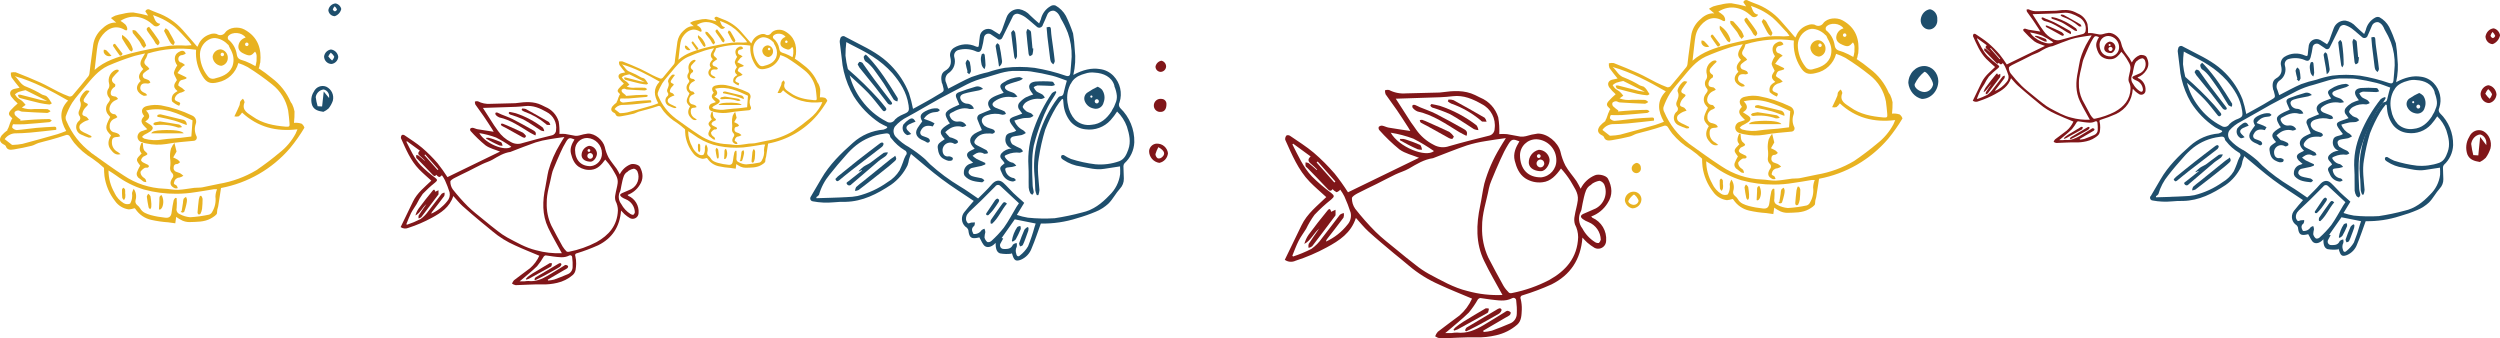 <svg xmlns="http://www.w3.org/2000/svg" width="733.08" height="99.2" viewBox="0 0 733.08 99.2">
      <path d="M128.55,49.65l-.24,.2c-1.28-1.45-2.57-2.9-3.85-4.35l.23-.21c1.29,1.45,2.57,2.91,3.85,4.36m21.4-6.63c-1.81,1.48-7.62-.87-9.4-3.99,1.68,.27,3.33,.7,4.93,1.3,1.55,.79,3.04,1.69,4.47,2.69m22.3-2.56c2.4,.14,4.27,2.13,4.27,4.53,.04,1.91-1.39,3.53-3.28,3.73-2.85,.06-4.59-1.75-4.61-4.8,.02-1.93,1.61-3.48,3.55-3.46,.03,0,.05,0,.08,0m13.92,21.8c-.07,.27-.21,.52-.41,.71-.3,.05-.61-.03-.86-.2-1.15-.73-2.09-1.74-2.73-2.94-.82-1.04-.97-2.46-.37-3.65,.07-.13,.13-.27,.16-.41,.19-.92,.32-1.85,.55-2.75,.27-1.01,.45-2.08,1.5-2.66,.13-.07,.21-.24,.34-.31,.46-.3,.98-.5,1.53-.59,.45,.1,.83,.4,1.04,.81,.81,1.94,.02,4.18-1.83,5.19-.87,.42-1.78,.76-2.66,1.16-.71,.32-.77,.68-.16,1.16,.38,.27,.79,.49,1.23,.65,1.57,.63,2.61,2.13,2.66,3.82m-25.44,20.04l-.09-.29c1.62-.95,3.23-1.89,4.85-2.83,.32-.15,.62-.33,.9-.54,.16-.16,.24-.39,.21-.62-.2-.19-.45-.31-.72-.33-.2,.04-.39,.14-.54,.28-1.55,.95-3.09,1.93-4.67,2.85-1.76,1.04-3.6,1.84-5.74,1.59-.38,0-.76,.04-1.13,.1-.41,.02-.83,0-1.42,0,.27-.22,.38-.31,.49-.4,1.55-1.34,3.17-2.6,4.63-4.04,.73-.88,1.38-1.82,1.94-2.81,.13-.19,.33-.32,.56-.36,.76,.07,1.5,.25,2.26,.33,1.56,.16,3.13,.51,4.63-.28,.27-.17,.64-.09,.81,.19,.06,.1,.09,.21,.09,.33,.13,.95,.17,1.91,.13,2.87-.01,.91-.57,1.73-1.42,2.07-1.32,.55-2.64,1.11-3.99,1.58-.59,.15-1.18,.25-1.79,.29Zm-36.15-35.24l-.09,.07c-.58-.5-1.14-1.02-1.74-1.49-.22-.1-.45-.16-.69-.17-.03,.27-.02,.54,.01,.81,.09,.15,.22,.28,.36,.37,1.43,1.48,2.89,2.94,4.29,4.45,.44,.47,.77,.81,1.22,.17,.23,.29,.52,.52,.86,.68,.31-.11,.58-.3,.79-.55,.34,.47,.64,.96,.9,1.48,.52,1.14,.97,2.32,1.35,3.52,.21,.93-.05,1.91-.7,2.62-1.24,1.57-2.83,2.83-4.65,3.65,.01-.18,.08-.36,.2-.51,1.21-1.56,2.43-3.1,3.6-4.69,.1-.32,.13-.66,.07-.99-.3,.05-.58,.17-.83,.34-1.33,1.69-2.58,3.43-3.92,5.11-.62,.9-1.39,1.68-2.28,2.32-1.29,.66-2.63,1.22-4.01,1.67l-.15-.19c.45-1.07,.83-2.17,1.35-3.2,.46-.91,1.1-1.73,1.62-2.61,.52-1.07,1.13-2.1,1.83-3.06,1.13-1.19,2.34-2.3,3.63-3.32,.74-.62,.72-.84-.01-1.42-1.49-1.1-2.89-2.3-4.2-3.6-1.88-2-2.98-4.53-4.22-6.94l.17-.16c1.25,.91,2.49,1.82,3.79,2.77-.72,.63-.54,1.12,.09,1.61,.48,.38,.9,.84,1.35,1.26m17.04-15.4c3.36-.11,6.51-.2,9.66-.32,.91-.03,1.82-.12,2.72-.22,2.33-.27,4.35,.62,6.28,1.72,1.99,1,3.11,3.16,2.79,5.36,0,.73-.52,1.35-1.23,1.5-2.89,.72-5.78,1.44-8.64,2.27-1.12,.4-2.36,.28-3.4-.32-1.51-.76-2.8-1.88-3.76-3.27-.33-.55-.77-1.04-1.12-1.59-1.11-1.71-2.2-3.43-3.29-5.13m26.84,9.25c-.78,1.3-1.42,2.63-1.01,4.21,.38,1.48,.94,2.88,2.23,3.78,1.12,.74,2.46,1.06,3.79,.89,1.76-.19,2.94-1.48,4.01-2.98,.75,.82,1.43,1.71,2.03,2.64,.72,1.34,1.83,2.59,1.62,4.26-.14,1.14-.51,2.25-.68,3.39-.14,.61-.12,1.24,.06,1.84,.45,.86,.69,1.81,.69,2.77-.17,4.46-2.68,7.29-6.28,9.3-2.53,1.32-5.23,2.27-8.03,2.82-.23,.08-.49,.06-.71-.05-.47-.45-.87-.96-1.21-1.51-1.13-2.02-2.22-4.05-3.29-6.11-.97-2.08-1.43-4.36-1.35-6.65-.04-2.9,.96-5.6,1.48-8.4,.12-.57,.3-1.13,.54-1.67,.64-1.54,1.27-3.09,1.97-4.6,.5-1.16,1.08-2.28,1.74-3.36,.71-1.12,1.02-1.14,2.39-.58m-3.68,33.35c-2.56,.12-5.12-.17-7.58-.86-3.03-.72-5.7-2.3-8.42-3.73-1-.56-1.95-1.2-2.85-1.92-1.4-1.06-2.76-2.18-4.11-3.29-1.55-1.28-3.17-2.5-4.6-3.91-1.57-1.58-3.05-3.25-4.43-5-.47-.67-.72-1.47-.71-2.29,0-.36,.77-.81,1.26-1.07,1.35-.71,2.74-1.34,4.1-2.02,1.36-.68,2.69-1.4,4.06-2.05,.97-.47,2.04-.76,2.96-1.29,1.66-.97,3.28-1.99,5.24-2.26,.08-.02,.17-.05,.24-.1,2.37-.9,4.72-1.86,7.12-2.68,1.31-.41,2.65-.72,4.01-.93,1.42-.26,2.86-.43,4.45-.66-.5,.8-.92,1.43-1.28,2.08-1.48,2.43-2.63,5.05-3.4,7.79-.38,1.59-.56,3.21-.9,4.81-.86,4.07-1,8.11,.84,11.96,1.2,2.51,2.63,4.9,3.99,7.42m-19.98-35.6c-1.73-.27-3.23-.48-4.73-.74-.49-.08-.94-.35-1.43-.43-.27-.02-.54,.08-.72,.28-.08,.23-.04,.49,.11,.68,1.35,1.52,2.81,2.92,4.38,4.2,1.24,.89,2.86,1.25,4.25,1.82l-15.42,7.49c-.9-1.41-1.87-2.77-2.91-4.08-1.39-1.62-2.91-3.14-4.54-4.53-1.6-1.36-3.41-2.47-5.15-3.67-.23-.14-.51-.17-.76-.07-.22,.26-.33,.59-.28,.93,1.46,3.23,2.81,6.55,5.33,9.15,1.1,1.13,2.32,2.15,3.58,3.31-1.9,1.85-4.15,3.56-5.38,6.14-1.19,2.49-2.41,4.97-3.62,7.47,.68,.49,1.58,.56,2.34,.2,2.34-.75,4.61-1.73,6.78-2.91,2.73-1.47,5.26-3.11,6.33-6.4,.94,1.03,1.75,2.07,2.72,2.95,1.8,1.64,3.69,3.19,5.55,4.76,1.05,.89,2.16,1.72,3.2,2.63,2,1.69,4.24,3.09,6.64,4.14,2.31,1.08,4.68,2,7.11,3.03-.63,1.4-1.56,2.64-2.71,3.65-1.57,1.19-3.17,2.34-4.73,3.55-.25,.29-.44,.62-.57,.98,.32,.22,.68,.37,1.06,.45,2.61-.05,5.23-.29,7.84-.22,1.46,.04,2.92-.12,4.33-.45,1.7-.38,3.27-1.17,4.59-2.31,.97-.85,.92-2.13,.99-3.29,.02-.76-.06-1.52-.24-2.26-.14-.28-.04-.62,.24-.76,.07-.03,.14-.05,.21-.06,2.13-.65,4.21-1.44,6.25-2.35,4.06-2.02,6.34-5.38,6.71-10.17,.33,.38,.67,.73,1.03,1.07,.5,.44,1.04,.83,1.61,1.17,.86,.42,1.89,.07,2.32-.79,.11-.23,.17-.48,.18-.73,.18-2.15-1.03-4.18-3.01-5.04-.09-.08-.17-.17-.23-.27,1.48-.54,2.73-1.56,3.56-2.9,1.17-1.75,1.01-3.53,.08-5.3-.38-.73-2.07-1.08-2.82-.74-1.36,.56-2.46,1.6-3.11,2.92-.27-.57-.57-1.12-.91-1.65-.79-1.13-1.73-2.17-2.4-3.36-.49-.96-.85-1.98-1.08-3.04-.53-2.02-2.83-3.97-4.94-3.92-.87,.11-1.73,.3-2.57,.56-.38,.1-.77,.13-1.17,.09-.99-.15-1.96-.4-2.94-.54-.56-.04-1.11-.05-1.67-.01,.06-1.21-.02-2.43-.22-3.63-.59-1.95-2.03-3.53-3.92-4.29-.37-.17-.73-.37-1.1-.54-2.31-1.12-4.73-.94-7.16-.61-.17,.03-.35,.05-.52,.06-2.44,.06-4.89,.11-7.33,.19-1.27,.1-2.54-.16-3.67-.75-.29-.05-.59-.02-.87,.08-.02,.29,.03,.58,.13,.86,.79,1.16,1.65,2.27,2.44,3.43,.85,1.23,1.65,2.5,2.46,3.75,.14,.21,.26,.43,.47,.8" fill="#801619"/>
      <path d="M157,39.72c.4-.97-.24-1.29-.74-1.57-1.96-1.1-3.93-2.2-5.93-3.22-1.09-.55-2.27-.94-3.4-1.41-.37-.16-.72-.37-1.1-.51-.18-.06-.38-.04-.53,.07-.09,.18-.08,.39,.03,.55,.27,.35,.63,.62,1.04,.79,3.41,.74,6.19,2.74,9.09,4.5,.48,.29,1,.52,1.54,.8" fill="#801619"/>
      <path d="M149.41,32.81c-.12,.09-.21,.21-.26,.35,.09,.19,.24,.34,.44,.43,1.31,.39,2.6,.86,3.84,1.42,1.8,.97,3.46,2.18,5.2,3.26,.31,.12,.64,.19,.97,.21-.05-.37-.19-.73-.4-1.04-2.39-1.85-5.07-3.28-7.94-4.23-.56-.16-1.14-.25-1.84-.4" fill="#801619"/>
      <path d="M152.95,32.24c.22,.19,.46,.35,.73,.47,2.33,.82,4.5,2.05,6.39,3.64,.09,.11,.21,.21,.34,.27,.32,.03,.64,.04,.96,.03-.06-.32-.21-.61-.41-.86-2.24-1.31-4.51-2.59-6.79-3.83-.35-.11-.72-.15-1.08-.13l-.13,.4Z" fill="#801619"/>
      <path d="M154.26,39.87c-.26-.37-.57-.7-.93-.97-1.52-.75-3.07-1.41-4.62-2.11-.42-.2-.86-.38-1.3-.53-.18-.02-.37,0-.55,.07,.02,.19,.09,.36,.2,.52,.42,.26,.89,.45,1.32,.69,1.61,.89,3.21,1.8,4.83,2.68,.22,.12,.46,.18,.71,.18,.15-.15,.26-.33,.34-.53" fill="#801619"/>
      <path d="M127.62,56.22c-.08-.32-.21-.96-.74-.33-1.45,1.73-2.82,3.52-4.17,5.33-.41,.6-.71,1.26-.89,1.96,1.39-.72,1.94-2.22,3.23-3.34-.86,1.24-1.61,2.28-2.29,3.35-.07,.28-.08,.57-.02,.86,.28-.06,.54-.18,.78-.36,1.63-2.12,3.22-4.26,4.83-6.39,.11-.1,.19-.22,.24-.36,.02-.39,0-.77-.01-1.16l-.94,.44Z" fill="#801619"/>
      <path d="M156.96,82.16c.75-.37,1.51-.73,2.25-1.13,1.6-.86,3.2-1.73,4.76-2.65,.34-.19,.58-.51,.67-.89-.24-.6-.71-.26-1.08-.04-2.19,1.29-4.37,2.58-6.54,3.9-.15,.18-.27,.39-.32,.61l.27,.2Z" fill="#801619"/>
      <path d="M154.34,82.01c.26-.07,.51-.16,.75-.27,2.06-1.13,4.12-2.26,6.17-3.41,.17-.05,.31-.15,.43-.29,.09-.26,.15-.53,.19-.8-.22-.08-.46-.11-.7-.07-1.64,.95-3.27,1.94-4.89,2.93-.55,.34-1.07,.72-1.58,1.11-.19,.18-.36,.37-.52,.58l.15,.21Z" fill="#801619"/>
      <path d="M173.07,46.57c.47-.02,.84-.41,.82-.88-.02-.45-.38-.81-.82-.82-.47,0-.85,.38-.85,.85s.38,.85,.85,.85h0Zm-.38-2.86c-.23,0-.41,.2-.4,.43,0,.22,.18,.39,.4,.4,.23,0,.41-.18,.41-.41s-.18-.41-.41-.41m.02-.96c1.18,.03,2.16,.91,2.33,2.08,.11,1.08-.88,2.56-1.83,2.57-1.17,0-2.54-.47-2.67-1.76-.07-1.36,.85-2.58,2.18-2.89" fill="#801619"/>
      <path d="M142.54,40.67c.62,.34,1.23,.69,1.86,1.01,.67,.34,1.35,.68,2.05,.97,.29,.07,.6,.11,.9,.1-.02-.37-.14-.72-.35-1.02-.93-.41-1.89-.78-2.86-1.09-.27-.1-.55-.18-.84-.23-.23-.02-.45-.02-.68,0l-.08,.28Z" fill="#801619"/>
      <path d="M472.03,39.76c.09,.04,.2,.05,.3,.03,.92-.03,1.84-.13,2.74-.3,3.43-.9,6.85-1.87,10.26-2.84,.84-.24,1.65-.6,2.58-.94-1.76-3.11-2.19-6.11,.56-8.92-5.04-2.9-10.05-5.57-15.61-7.16,1.2,1,1.7,2.61,3.47,3.14,1.58,.63,3.1,1.39,4.55,2.28,.39,.11,.77,.23,1.15,.38,.34,.27,.64,.6,.89,.96,.14,.21,.28,.42,.4,.64,.12,.19,.25,.38,.38,.56-.19,.17-.42,.3-.67,.36-.95-.08-1.89-.22-2.82-.42-1.89-.44-3.77-.94-5.65-1.43-.2-.04-.39-.13-.54-.28-.12-.22-.21-.45-.26-.69,.21-.07,.43-.09,.65-.08,2.02,.51,4.02,1.05,6.04,1.56,.52,.13,1.07,.18,1.88,.3-2.25-1.13-4.24-2.12-6.34-3.17-.52,.12-1.31,.26-2.06,.52-.38,.18-.73,.42-1.05,.7,.2,.35,.43,.67,.7,.96,.44,.38,.99,.62,1.43,1,.36,.35,.7,.73,1,1.13-.35,.25-.7,.5-1.1,.8,1.15,.43,2.38,.57,3.59,.42,1.32-.02,2.63-.04,3.94,.03,.34,.13,.65,.34,.89,.61-.27,.24-.59,.41-.93,.51-2.49-.09-4.98-.23-7.47-.39-.36-.02-.71-.35-1.05-.34-.4,0-.78,.16-1.06,.44-.11,.35-.05,.73,.18,1.02,.49,.46,1.01,.89,1.57,1.27l-.14,.27c1.43-.12,2.86-.26,4.29-.34,1.43-.08,2.85-.13,4.29-.14,.26,.09,.5,.24,.69,.45-.18,.2-.41,.35-.66,.45-2.45,.23-4.9,.45-7.36,.62-1.03,.07-2.07,.01-3.35,.01-.17,.29-.26,.62-.25,.96,.32,.42,.8,.69,1.32,.74,1.93-.14,3.85-.46,5.78-.64,1.73-.16,3.47-.25,5.21-.34,.77-.04,.65,.5,.6,.91-2.65,.29-5.15,.59-7.67,.82-1.54,.14-3.09,.2-4.63,.22-1.14,.14-2.16,.75-2.81,1.69,.74,.58,1.44,1.13,2.16,1.68m23.11,2.26c3.21,2.26,6.36,4.62,9.66,6.73,3.5,2.36,7.6,3.7,11.82,3.86,1.36,.03,2.72,.39,4.08,.34,1.59-.06,3.18-.41,4.77-.59,.77-.09,1.57,0,2.32-.14,1.67-.3,3.32-.74,4.99-1.04,3.85-.64,7.54-2,10.89-3.99,2.34-1.59,4.6-3.3,6.77-5.12,1.96-1.51,3.58-3.43,4.75-5.61,.2-.41,.38-.84,.54-1.27-6.19,.76-11.62-.61-16.24-4.9-.26,.42-.59,.79-.98,1.1-.42,.1-.86,.11-1.28,.02,.14-.3,.29-.6,.43-.9,.37-.79,.76-1.57,1.08-2.38,.14-.34,.06-.78,.23-1.1,.21-.31,.47-.58,.77-.81,.25,.29,.42,.65,.49,1.03-1.02,2.42,1.08,3.27,2.35,4.19,2.84,2.05,6.24,2.69,9.69,2.98,1.09,.09,1.23-.05,1.12-1.1-.14-1.21-.19-2.42-.39-3.62-.59-3.03-2.25-5.75-4.69-7.66-2.29-1.84-4.68-3.54-7.17-5.09-.88-.48-1.79-.87-2.74-1.18-.75,2.87-3.07,5.06-5.98,5.64-2.19,.56-3.35,.13-4.51-1.79-1.45-2.31-2.12-5.03-1.9-7.75-4.76-.68-9.6-.3-14.2,1.11-.09,.44-.24,.86-.43,1.26-.83,1.26-.75,1.75,.45,2.63,.19,.19,.36,.41,.48,.64-.56,.33-1.09,.71-1.59,1.14-.43,.34-.51,.95-.17,1.39,.15,.2,.38,.33,.62,.37,.36,.11,.7,.26,1.03,.44,.17,.18,.31,.4,.4,.64-.2,.15-.43,.26-.67,.3-.97-.12-2-.21-2.26,.96-.23,1.05,.64,1.54,1.51,1.9,.19,.15,.35,.33,.47,.55-.31,.14-.65,.2-.99,.18-1.72-.71-3-2.37-.91-4.35-1.1-1.39-.17-2.43,.76-3.52-1.74-1.62-.35-2.96,.53-4.57-1.39,.35-2.63,.56-3.81,.96-2.41,.77-4.77,1.67-7.09,2.68-2.87,1.34-4.8,3.82-6.77,6.2-1.26,1.52-2.61,2.98-3.7,4.61-.78,1.27-1.42,2.62-1.9,4.03-.09,.51,0,1.03,.27,1.47,1.54,3.61,3.99,6.75,7.12,9.11m6.91,11.84c.58,1.25,1.51,2.3,2.69,3.02,.57,.33,1.26,.38,1.87,.14,.38-.63,.59-1.34,.61-2.07,.07-.36-.08-.76-.02-1.13,.12-.4,.28-.79,.47-1.16,.69,.96,.9,2.19,.55,3.32-.15,.52,.03,1.09,.45,1.43,.35,.27,.66,.6,.9,.98,.67,1.25,1.94,1.62,3.1,1.98,1.38,.37,2.79,.62,4.21,.76,1.26,.16,1.79-.39,1.93-1.63,.13-1.17,.35-2.33,.59-3.48,.11-.26,.28-.5,.48-.7l.39,.07c.08,.98,.08,1.97,0,2.95-.19,.73,.2,1.48,.9,1.75,.95,.51,2,.82,3.07,.91,1.86-.11,3.72-.37,5.54-.76,.42-.15,.77-.46,.95-.87,.79-1.33,1.11-2.89,.91-4.42,.03-.74,.19-1.48,.48-2.16-.33-.02-.65-.02-.98,0-1.78,.28-3.56,.64-5.35,.86-1.84,.31-3.7,.46-5.56,.47-3.25,.03-6.48-.4-9.61-1.26-2.91-.9-5.64-2.29-8.08-4.1-.65-.49-1.36-.89-2.25-1.47,.01,2.31,.62,4.57,1.78,6.57m41.23-41.41c-1.08,1.21-1.51,1.36-2.99,.72-.9-.39-1.83-.9-1.9-2.09,0-1.3,.88-2.43,2.14-2.76-1.05-1.57-3.95-1.83-5.11-.42-.17,.3-.17,.67,0,.97,1.36,1.08,2.26,2.65,2.51,4.37,.18,1.28,.89,1.52,1.81,1.78,.26,.08,.52,.17,.77,.26,.99,.4,1.96,.87,2.88,1.41,.01-.03,.02-.05,.04-.08,.12-.38,.21-.76,.25-1.15,0-.07,.02-.13,.05-.19-.05-1,.26-2.03-.44-2.82m-2.43-2.67c-.29,.01-.51,.25-.5,.54,0,.27,.23,.49,.5,.5,.29,0,.52-.23,.52-.52,0-.29-.23-.52-.52-.52Zm-5.67,.46c-1.14-1.23-3.27-2.14-4.71-1.64-.05,.01-.1,.02-.15,.04-1.89,.72-3.15,2.51-3.2,4.53,0,2.35,.81,4.62,2.28,6.45,.41,.61,1.15,.91,1.87,.75,2.15-.53,4.25-1.21,5.29-3.43,.56-1.38,.54-2.92-.04-4.28-.17-.46-.39-.9-.65-1.3,0-.03-.02-.07-.03-.1-.05-.14-.12-.27-.2-.4-.03-.24-.17-.45-.38-.56-.03-.02-.06-.04-.09-.05m-11.4-.89c-1.33-1.42-2.6-2.91-4.05-4.19-1.08-.87-2.24-1.63-3.48-2.26-.93-.45-1.89-.85-2.86-1.19,.54,1.28,.72,2.41,2.1,2.56-.27,.63-1,.93-1.63,.66-.19-.08-.35-.2-.48-.36-2.52-2.32-6.04-3.38-9.55-1.16,.5,.3,.97,.64,1.41,1.03,.3,.32,.5,.72,.58,1.14,.09,.52-.17,.82-.73,.48-2.92-1.77-5.51-.16-7.08,2.27-.93,1.45-1,3.08-1.21,4.69-.21,1.61-.37,3.23-.54,4.77,2.93-2.65,6.79-3.79,10.6-4.85,3.73-.95,7.51-1.69,11.32-2.22,1.61-.14,3.23-.16,4.84-.06,.5,0,.99-.07,1.67-.12-.27-.42-.56-.82-.88-1.21m-54.81,27.69c.52-.59,1.11-1.12,1.75-1.58l-.05-.17c.55-.74,.64-1.82,1.11-2.63,.05-.09,.09-.18,.1-.28l.25-.35c-.07-.09-.15-.17-.23-.25-.9-.79-1.02-1.24-.29-2.12,.65-.72,1.35-1.39,2.08-2.02-.71-.62-1.35-1.3-1.91-2.05-.71-1.14-.12-2.1,1.23-2.29,.44-.06,.86-.19,1.24-.27-.85-1.08-1.68-2.04-2.38-3.07-.16-.44-.22-.91-.18-1.38,.47-.12,.95-.15,1.43-.08,2.44,.96,4.87,1.94,7.26,3.02,1.76,.8,3.43,1.79,5.16,2.65,1.06,.53,2.15,1.01,3.26,1.42,.36,.06,.73-.06,.99-.32,1.58-1.84,3.11-3.72,4.64-5.61,.17-.23,.27-.5,.31-.79,.12-.79,.18-1.58,.28-2.37,.27-2.03,.52-4.07,.82-6.09,.26-1.7,1.09-3.26,2.34-4.44,1.26-1.25,2.64-2.17,4.42-2.04-.45-.39-.91-.78-1.56-1.34,.4-.27,.82-.5,1.26-.7,.74-.23,1.51-.42,2.27-.55,.98-.26,2-.39,3.02-.38,1.47,.23,2.93,.54,4.37,.93l-.84-1.25c.15-.47,.65-.73,1.12-.59,.1,.03,.19,.08,.27,.14,.66,.29,1.32,.58,1.99,.82,2.92,1.02,5.53,2.77,7.58,5.08,1.44,1.61,2.84,3.27,4.28,4.93,.08-.11,.15-.23,.22-.36,.58-1.57,1.85-2.78,3.44-3.28,.65-.27,1.37-.31,2.05-.12,.78,.57,1.87,.41,2.44-.37,.03-.04,.06-.08,.08-.12,1.19-1.52,3.87-1.74,5.56-.83,4.12,2.22,5.06,5.79,4.68,9.68-.01,.11-.05,.22-.1,.32l-.09,.45c-.03,.26-.09,.52-.18,.76-.03,.06-.07,.12-.12,.16,1.35,.89,2.66,1.85,3.91,2.89,2.42,1.82,4.33,4.24,5.52,7.03,.08,.21,.32,.37,.4,.58,.33,.69,.57,1.41,.71,2.17,.02,1.12-.04,2.24-.16,3.35,.76-.08,1.53,0,2.26,.25,.38,.3,.66,.7,.81,1.16-1.24,2.09-2.64,4.08-4.18,5.95-5.22,6.11-12.38,10.26-20.28,11.74-.29,1.83-.57,3.61-.83,5.38-.22,.63-.35,1.3-.36,1.97,.06,.45-1.09,1.19-1.81,1.59-1.95,1.08-4.15,.97-6.28,1.05-.71,0-1.4-.15-2.05-.43-.64-.31-1.24-.67-1.82-1.09l-.26,1.88c-.81-.12-1.44-.21-2.07-.29-1.68-.11-3.35-.35-5-.72-1.89-.42-3.54-1.56-4.61-3.17-.06-.12-.16-.2-.29-.24-.53,.18-1.07,.3-1.63,.35-1.66-.21-3.15-1.12-4.09-2.5-1.65-2.11-2.71-4.63-3.07-7.28-.11-.74-.09-1.5-.14-2.4-1.07-1-2.21-1.92-3.42-2.75-2.02-1.22-3.81-2.78-5.32-4.59-.44-.57-.84-1.17-1.21-1.79-.24-.49-.83-.7-1.32-.46-.02,0-.03,.02-.04,.02-1.48,.52-2.99,.94-4.5,1.37-1.11,.32-2.25,.55-3.36,.89-.71,.22-1.35,.67-2.06,.84-1.72,.42-3.45,.78-5.2,1.06-.94,.15-1.97,.27-2.38-1-.1-.17-.26-.3-.44-.37-1.3-.61-1.63-1.5-.79-2.68" fill="#e8b221"/>
      <path d="M524.96,32.58c-.12,1.64-.23,3.15-.35,4.75-1.1,.14-2.18,.29-3.26,.4-1.73,.17-3.48,.23-5.2,.48-1.77,.33-3.59,.24-5.32-.25-.25-.13-.48-.3-.68-.51,.19-.23,.4-.43,.64-.61,.64-.31,1.26-.66,1.86-1.05,.9-.69,.83-1.33-.11-1.93-.46-.3-.91-.6-1.46-.95q2.22-1.24,.24-3.2c5.19-1.27,9.45,.95,13.63,2.87m-14.15-1.24c-1.76,1.69-.22,2.67,.9,3.86-.59,.2-1.03,.33-1.46,.5-.8,.18-1.37,.87-1.42,1.69,0,.79,.55,1.46,1.32,1.63,.42,.16,.85,.28,1.29,.35,1.95,.42,3.95,.47,5.92,.15,2.66-.51,5.4-.66,8.11-.94,.5-.09,.85-.56,.76-1.07-.01-.08-.04-.15-.07-.22-.58-1.14-.66-2.48-.22-3.68,.35-.95-.1-2-1.03-2.41-2.91-1.41-6-2.43-9.19-3.01-1.32-.2-2.66-.15-3.95,.16-1.41,.26-2.3,1.38-.96,3" fill="#e8b221"/>
      <path d="M503.84,42.5c-.23-.22-.48-.42-.74-.6-1.08-.5-1.78-1.58-1.79-2.77-.02-1.32,.34-1.64,1.73-1.67,.24-.04,.48-.11,.7-.21-.12-.26-.28-.49-.49-.68-.36-.2-.74-.35-1.14-.44-.88-.09-1.53-.88-1.44-1.76,0-.01,0-.02,0-.03-.08-1.05,.6-2.02,1.62-2.3,.23-.11,.45-.25,.64-.41-.16-.24-.33-.46-.51-.68-.1-.09-.23-.15-.37-.17-.81,0-1.47-.67-1.46-1.49,0-.06,0-.11,.01-.17,.1-1.07,.79-2,1.78-2.42,.26-.1,.51-.24,.74-.4-.16-.28-.39-.51-.66-.67-.67-.1-1.46-.12-1.48-.93-.03-.82,.44-1.57,1.18-1.91,.16-.23,.2-.52,.12-.79-.83-.5-1.26-1.15-.67-2.02,.53-.66,1.11-1.27,1.74-1.84,.01-.45-.46-.53-1.07-.3-1.47,.71-2.22,2.37-1.79,3.94,.14,.46,.1,.95-.1,1.38-.64,.81-.6,1.97,.09,2.74,.59,.68,.02,1.16-.28,1.62-.71,.87-.8,2.1-.21,3.06,.25,.36,.53,.7,.83,1.02-1.57,3.06-1.55,3.57,.25,5.4-.95,1.47-1.04,2.94-.09,4.16,.67,.86,1.41,1.77,2.87,1.35" fill="#e8b221"/>
      <path d="M520.38,20.77c-.4,.77-1.69,1.8,.18,3.23-.52,.27-.99,.64-1.36,1.09-.35,.58-.44,1.28-.25,1.93,.61,.56,1.32,1,2.09,1.3,.13-.24,.24-.49,.31-.75-.07-.15-.2-.27-.36-.33-.6-.24-1.45-.42-1.21-1.23,.31-.86,1.06-1.47,1.96-1.61,.36-.13,.7-.3,1.02-.51-.31-.27-.6-.56-.92-.81-.4-.2-.77-.46-1.1-.78,.17-.69,.34-1.49,1.31-1.61,.37-.08,.74-.2,1.09-.36l.03-.33c-.43-.21-.85-.43-1.28-.64-.45-.22-.91-.44-1.36-.65,.43-.58,.83-1.19,1.31-1.73,.28-.24,.58-.45,.91-.61-.29-.29-.64-.53-1.01-.71-.57-.05-1-.55-.96-1.12,0-.59,.48-1.08,1.07-1.08,.02,0,.05,0,.07,0,.38-.08,.73-.24,1.05-.45-.47-1.17-1.37-.92-2.26-.34-1.19,.78-1.27,2.39-.23,3.81-.44,.63-.77,1.33-.97,2.07-.05,.61,.47,1.26,.87,2.21" fill="#e8b221"/>
      <path d="M520.27,41.74c-.17-.69-.36-1.46-.62-2.54-.42,.51-.77,1.08-1.02,1.69-.24,.91-.33,1.85-.26,2.79,.14,.91,.15,1.83,.01,2.75-.06,.56,.13,1.13,.51,1.54,.47,.34,.57,1,.23,1.47-.03,.04-.07,.09-.11,.13-.88,1.4-.62,2.32,.83,2.96,.27,.04,.55,.02,.81-.06-.07-.27-.18-.52-.33-.75-.31-.32-1.08-.27-.71-1.08,.15-.73,.78-1.25,1.52-1.27,.42-.1,.81-.28,1.16-.53-.3-.28-.63-.53-.97-.75-.37-.16-.76-.3-1.15-.42-.58-.21-.89-.83-.72-1.42,0-.47,.39-.85,.86-.85,.06,0,.12,0,.18,.02,.32-.12,.6-.31,.83-.57-.19-.26-.41-.49-.66-.69-.44-.26-.9-.49-1.36-.69,.32-.56,.64-1.12,.99-1.73" fill="#e8b221"/>
      <path d="M494.78,23.98c-.29-.12-.6-.18-.92-.17-.81,.29-2.23,2.36-1.91,3.05,.55,1.18,.06,2.06-.33,3.07-.15,.41-.11,.86,.1,1.24,.42,.43,.42,1.12,0,1.54-.07,.07-.14,.12-.23,.17-.92,.96-.89,2.49,.07,3.41,.22,.21,.48,.38,.76,.49,.7,.33,1.43,.62,2.17,.87,.26,.02,.52,0,.76-.08l.07-.34c-.49-.25-.98-.49-1.47-.74-.51-.2-.99-.45-1.44-.75-.63-.38-.84-1.19-.46-1.82,.02-.03,.03-.05,.05-.08,.49-.47,1.06-.84,1.68-1.1,.28-.12,.57-.22,.87-.29-.18-.33-.41-.62-.69-.87-.49-.3-1.38-.26-1.2-1.09,.15-.67,.5-1.29,1-1.77,.75-.7,.84-.9-.07-1.28-.77-.32-.66-.81-.35-1.31,.42-.69,.93-1.32,1.52-2.14" fill="#e8b221"/>
      <path d="M509.95,39.24c-.38,1.02-.87,2.04,.08,3.05-1.75,1.78-1.76,1.83-.42,3.56-.37,.64-.7,1.31-.96,2-.21,.68,.09,1.43,.72,1.76,.43,.28,.78,.67,1.21,.94,.26,.1,.54,.15,.82,.15-.02-.3-.11-.6-.25-.87-.27-.34-.75-.52-.99-.87-.32-.35-.48-.82-.46-1.29,.33-.49,.77-.89,1.29-1.17,.23-.04,.47-.05,.7-.02,.2-.04,.37-.15,.47-.33,.02-.2-.07-.39-.23-.5-.44-.25-.94-.4-1.37-.67-.32-.14-.58-.4-.72-.73,.11-.36,.32-.69,.59-.96,.05-.04,.12-.07,.18-.09,1.46-.7,1.42-.66,.24-1.71-.25-.4-.38-.87-.39-1.35-.04-.31-.07-.62-.08-.93l-.45,.02Z" fill="#e8b221"/>
      <path d="M511.37,10.65c-.17-.53-.41-1.04-.69-1.53-.74-.98-1.54-1.92-2.38-2.82-.29-.14-.61-.2-.93-.18-.04,.3,0,.6,.09,.88,.6,.82,1.3,1.58,1.91,2.4,.29,.39,.45,.88,.72,1.3,.18,.25,.39,.49,.61,.71,.22-.25,.44-.49,.67-.75" fill="#e8b221"/>
      <path d="M512.21,5.15c-.78,.28-.85,.74-.47,1.3,.58,.85,1.19,1.66,1.77,2.51,.25,.36,.41,.78,.66,1.13,.18,.19,.38,.36,.6,.51,.23-.19,.41-.44,.53-.72-.02-.34-.15-.66-.35-.92-.42-.66-.89-1.3-1.35-1.94-.44-.61-.9-1.2-1.39-1.86" fill="#e8b221"/>
      <path d="M516.59,6.34c.47,.9,.86,1.69,1.28,2.46,.22,.43,.47,.85,.76,1.25,.21,.2,.44,.37,.7,.5,.21-.25,.35-.56,.41-.88-.4-.89-.93-1.74-1.41-2.6-.15-.33-.33-.65-.54-.95-.22-.21-.47-.39-.74-.54l-.45,.76Z" fill="#e8b221"/>
      <path d="M504.31,7.53c-.07,.36-.06,.73,.02,1.08,.67,1.15,1.39,2.27,2.13,3.37,.2,.19,.43,.33,.69,.43,.15-.2,.25-.43,.3-.68-.49-1.74-1.61-3.23-3.14-4.2" fill="#e8b221"/>
      <path d="M504.45,13.07c-.72-.96-1.44-1.93-2.19-2.88-.14-.06-.31-.04-.43,.05-.14,.14-.21,.33-.19,.52,.62,.95,1.28,1.89,1.96,2.8,.14,.09,.31,.1,.46,.04,.16-.15,.29-.34,.39-.54" fill="#e8b221"/>
      <path d="M501.19,13.66c-.55-.6-1.01-1.15-1.52-1.63-.22-.11-.47-.16-.71-.16-.07,.24-.08,.49-.05,.73,.28,.9,1.24,1.39,2.14,1.11,.05-.02,.1-.03,.15-.05" fill="#e8b221"/>
      <path d="M527.14,54.72c-.15,.34-.26,.7-.34,1.07-.16,1.27-.28,2.55-.38,3.83,0,.22,.1,.43,.28,.56,.21,.05,.43-.02,.58-.18,.23-.45,.39-.93,.47-1.43,.11-.99,.16-1.98,.16-2.97-.07-.31-.2-.6-.38-.86h-.39Z" fill="#e8b221"/>
      <path d="M521.49,59.24c.08,.17,.21,.31,.37,.41,.26,.01,.51-.08,.68-.27,.25-.73,.46-1.47,.62-2.22,.11-.42,.16-.86,.17-1.3-.05-.29-.15-.56-.28-.82-.28,.13-.53,.33-.72,.57-.11,.39-.17,.79-.18,1.2-.12,.81-.26,1.61-.39,2.42h-.27Z" fill="#e8b221"/>
      <path d="M512.9,57.26c-.08-.81-.11-1.63-.27-2.42-.16-.29-.38-.55-.65-.74-.21,.24-.36,.52-.43,.83,.12,1.07,.31,2.13,.53,3.19,.11,.21,.27,.39,.46,.53,.13-.17,.23-.37,.31-.57,.03-.27,.04-.54,.01-.82h.04Z" fill="#e8b221"/>
      <path d="M515.1,58.68c.42,.25,.71-.16,.97-.64,.46-1.15,.39-2.45-.2-3.54-.83,.3-.61,1.02-.64,1.64-.04,.79-.08,1.58-.13,2.53" fill="#e8b221"/>
      <path d="M505.2,54.09c.03-.41,.02-.82-.02-1.23-.12-.21-.3-.39-.51-.52-.17,.13-.31,.31-.39,.51-.03,.82,0,1.65,.07,2.47,.11,.25,.29,.48,.51,.65,.16-.23,.28-.48,.37-.75,.04-.38,.04-.75,.02-1.13h-.03Z" fill="#e8b221"/>
      <path d="M533.69,13.79c.29,0,.51-.25,.5-.54,0-.27-.23-.49-.5-.5-.29,0-.51,.25-.5,.54,0,.27,.23,.49,.5,.5m-.51-2.03c1.27,.17,2.19,1.29,2.12,2.57,0,1.14-.82,2.1-1.94,2.27-1.38-.14-2.44-1.27-2.51-2.65,.12-1.21,1.11-2.14,2.32-2.18" fill="#e8b221"/>
      <path d="M523.24,33.99c.12-.76-.39-1.48-1.15-1.6-.05,0-.1-.01-.16-.02-2.11-.51-4.22-1.05-6.34-1.54-.32-.02-.63,.05-.91,.2-.07,.16-.08,.35-.01,.52,.26,.07,.53,.12,.8,.15,1.39,.31,2.79,.57,4.15,.96,1.21,.35,2.39,.86,3.62,1.32" fill="#e8b221"/>
      <path d="M522.36,36.4c-.42-.78-3.1-1.1-6.4-.93-1.99,.1-2.89,.38-3.11,.93h9.51Z" fill="#e8b221"/>
      <path d="M515.39,32.9c-.51,.07-1.02,.17-1.51,.29-.19,.13-.35,.3-.47,.5,.18,.16,.4,.28,.63,.33,2.27-.31,4.57-.07,6.73,.7,.39,.02,.77-.04,1.13-.17-.22-.3-.5-.55-.83-.73-1.91-.36-3.84-.63-5.68-.92" fill="#e8b221"/>
      <path d="M244.04,57.98c1.42-.05,2.84-.09,4.26-.18,1.07-.01,2.13-.13,3.17-.33,3.16-.79,6.14-2.16,8.79-4.06,1.45-.85,2.66-2.04,3.54-3.47,.38-.75,.66-1.56,.97-2.34,.2-.69,.47-1.36,.8-1.99,.38-.33,.41-.91,.07-1.29-.1-.12-.23-.2-.38-.26-1.48-.9-2.79-2.07-3.85-3.44-.17-.14-.3-.32-.38-.53-.13-1.26-1.14-.97-1.8-.89-2.99,.38-5.82,1.55-8.18,3.41-1.11,.89-2.12,1.88-3.04,2.96-1.63,1.84-3.24,3.7-4.75,5.64-1.43,1.73-2.49,3.74-3.1,5.9-.19,.28-.45,.51-.76,.66v.35c1.55-.05,3.1-.09,4.64-.14m22.64-14.73c1.49,.94,2.91,1.98,4.25,3.13,.66,.52,1.17,1.22,1.8,1.78,2.71,2.45,5.65,4.63,8.78,6.51,1.76,1.03,3.42,2.26,5.3,3.53,1.37-1.4,2.75-2.65,3.92-4.05,1.08-1.29,2.32-1.62,3.52-.52,1.02,.93,1.91,2,2.9,2.96,.78,.77,1.63,1.47,2.44,2.2,.25,.23,.5,.46,.74,.69-.7,1.15-1.36,2.24-2.16,3.54,1.05,.36,2.14,.63,3.24,.81,2.6,.27,5.22,.32,7.84,.16,2.71-.41,5.39-.97,8.04-1.68,3.29-.72,5.76-2.66,8.03-5.06,1.72-1.63,2.83-3.81,3.14-6.17,.04-.76,.02-1.52-.03-2.29-1.58,.24-3.12,.47-4.67,.72-2.34,.38-4.56-.26-6.82-.69-1.82-.24-3.55-.9-5.08-1.92-.25-.13-.47-.32-.64-.54-.11-.25-.09-.54,.04-.77,.21-.15,.48-.18,.72-.09,.65,.43,1.34,.81,2.06,1.11,2.33,.75,4.72,1.27,7.15,1.56,2.37,.21,4.76-.1,7.01-.9,1.56-.61,2.12-1.98,2.64-3.39,.85-2.31,.31-4.5-.39-6.74-.61-1.68-1.59-3.2-2.88-4.44-.57,.9-1.21,1.75-1.92,2.54-1.86,2.05-4.6,3.05-7.33,2.68-1.68-.16-3.23-.94-4.36-2.19-1.22-1.5-1.96-3.34-2.1-5.27-.05-.43-.08-.87-.12-1.31l-.29-.16c-.65,.77-1.24,1.58-1.76,2.43-1.25,2.12-2.32,4.33-3.21,6.62-.83,2.73-1.46,5.52-1.88,8.34-.55,3.11-.04,6.24,.2,9.36-.04,.5-.14,1-.32,1.47h-.46c-.19-.43-.34-.88-.43-1.35-.12-1.51-.06-3.04-.26-4.54-.27-3.01-.07-6.04,.6-8.99,.86-3.93,2.39-7.67,4.52-11.08,.51-.83,1.06-1.64,1.66-2.42,.16-.28,.41-.49,.71-.59,1-.07,1.05-.77,1.2-1.5,.21-1,.52-1.98,.81-3.08-1.35-.47-2.77-1.08-4.25-1.45-2.09-.52-4.22-.95-6.35-1.26-1.33-.2-2.7-.08-4.06-.15-3.3-.18-6.26,1.15-9.34,1.99-1.83,.45-3.61,1.1-5.29,1.95-2.73,1.44-5.49,2.81-8.19,4.29-3.11,1.71-6.15,3.57-9.27,5.25-1.41,.69-2.67,1.66-3.69,2.86-.58,.92-.49,2.11,.22,2.94,1.17,1.27,2.55,2.34,4.07,3.15m17.39,19.09c-.6,.54-.9,1.33-.8,2.13,.08,.41,.3,.79,.62,1.06,.3-.02,.59-.1,.86-.23,.37-.04,.74-.07,1.11-.07,.03,.35-.03,.69-.18,1.01-.95,.71-.73,1.49-.23,2.39,.94,.11,1.87-.32,2.38-1.12,.25-.2,.54-.34,.85-.42,.13,.31,.22,.65,.25,.99-.14,.51-.22,1.04-.25,1.57,.12,.53,.41,1.01,.84,1.35,.41,.09,.83-.02,1.15-.3,1.34-1.19,2.57-2.5,3.68-3.91,1.39-1.93,2.49-4.07,3.72-6.12,.19-.32,.42-.62,.71-1.05-1.81-1.68-3.63-3.35-5.43-5.06-.34-.39-.93-.43-1.33-.09-.08,.07-.15,.15-.2,.24-1.34,1.35-2.67,2.7-4.02,4.03-1.24,1.21-2.51,2.4-3.77,3.59m10.35,10.72c1.14,0,2.11-.04,2.64-1.3,.31-.25,.68-.42,1.08-.48,.1,.36,.12,.74,.04,1.1-.34,.65-.39,1.4-.14,2.09,.12,.72,.6,.92,1.05,.5,.96-.74,1.78-1.66,2.4-2.7,.75-1.86,1.39-3.77,1.92-5.71,.11-.33,.21-.65,.32-.98l-6.13-1.23c-1.22,1.74-2.52,3.59-3.86,5.5l.48,.09c-.26,.48-.51,.94-.76,1.4-.35,.49-.23,1.17,.26,1.51,.21,.15,.46,.21,.71,.19m32.41-47.63s-.01-.09-.03-.14c0-.08,0-.16-.03-.23-.77-2.49-3.22-3.57-5.65-3.7-1-.14-2.03-.04-2.98,.3-.61,.15-1.21,.38-1.77,.66-.19,.07-.37,.17-.53,.3-.1,.06-.2,.12-.29,.19-.62,.43-1.13,1.02-1.46,1.7-.12,.14-.22,.29-.29,.46-.87,1.84-1.08,3.93-.59,5.91,.26,1.6,.97,3.08,2.05,4.28,1.3,1.23,3.1,1.77,4.87,1.48,2.64-.21,4.42-1.82,5.81-3.91,.09-.14,.17-.29,.22-.45,.4-.58,.72-1.22,.93-1.89,.34-.71,.49-1.49,.43-2.28-.09-.91-.32-1.8-.68-2.65v-.04Zm-13.72-15.83c-.56-1.44-1.24-2.82-2.04-4.14-.15-.41-.35-.8-.59-1.16-.32-.49-.79-.87-1.34-1.09-.88-.14-1.73,.35-2.04,1.19-.39,.99-.84,1.96-1.28,2.93-.12,.58-.7,.96-1.28,.83-.24-.05-.45-.18-.6-.36-1.05-.85-2.03-1.8-3.12-2.61-.63-.46-1.33-.82-2.08-1.04-.76-.23-1.57,.18-1.82,.93-.98,2.01-1.99,3.99-2.97,6-.16,.46-.66,.71-1.12,.55-.13-.05-.26-.12-.35-.23-.61-.38-1.21-.79-1.81-1.21-.58-.44-1.4-.34-1.85,.24-.14,.18-.23,.4-.26,.62-.14,1.06-.35,2.11-.63,3.14-.38,1.2-.88,1.34-2.01,.79-1.57-.62-3.3-.71-4.92-.24-.88,.26-1.39,1.18-1.14,2.07,.51,1.68-.09,3.49-1.49,4.54-1.05,.62-1.44,1.95-.88,3.04,.18,.53,.37,1.07,.58,1.67,2.32-1.18,4.54-2.44,6.86-3.44,1.57-.57,3.17-1.04,4.8-1.39,1.63-.57,3.3-1,5-1.3,2.88-.34,5.78-.33,8.66,.02,3.12,.51,6.19,1.28,9.18,2.32,.87,.28,1.23-.05,1.31-.78,.17-1.59,.27-3.18,.39-4.78,.06-2.43-.33-4.85-1.15-7.13m-46.69,21.23c-.52-3.65-2.45-6.63-4.73-9.3-1.7-1.88-3.64-3.52-5.77-4.88-2.15-1.45-4.56-2.52-6.86-3.76-.27-.15-.55-.3-.88-.48-.16,1.32-.24,2.65-.24,3.99,.14,1.28,.36,2.55,.67,3.8,.03,.12,.11,.22,.2,.3,3.12,2.68,6.08,5.56,8.84,8.62,.66,.72,1.26,1.5,1.88,2.26,.27,.34,.64,.73,.14,1.14-.49,.4-.76,.02-1.06-.35-1.31-1.62-2.56-3.3-3.99-4.81-1.67-1.75-3.51-3.34-5.46-5.18,.68,2.65,1.89,5.14,3.54,7.32,1.9,2.61,4.38,4.73,7.26,6.2,.79,.55,1.87,.35,2.41-.44,.03-.05,.06-.1,.09-.15,.49-.48,1.05-.88,1.67-1.18,.25-.14,.51-.25,.77-.35,1.7-.7,1.78-.97,1.53-2.77m-28.66,26.92c1.02-1.74,2.05-3.47,3.06-5.22,2.38-4.14,5.77-7.45,9.28-10.55,2.49-2.25,5.64-3.61,8.98-3.88,.4-.11,.77-.3,1.1-.54l-.08-.32c-.74-.33-1.46-.7-2.17-1.1-3.05-2.04-5.64-4.71-7.59-7.82-1.31-2.25-2.29-4.69-2.9-7.23-.29-1.22-.49-2.46-.59-3.71-.22-1.67-.43-3.33-.61-5-.01-.28,.03-.56,.13-.83,.02-.5,.44-.89,.95-.88,.19,0,.38,.08,.53,.2,1.25,.66,2.5,1.32,3.76,1.96,3.44,1.74,6.81,3.55,9.56,6.37,2.33,2.35,4.16,5.14,5.38,8.21,.49,1.51,.89,3.05,1.18,4.6,.33-.17,.66-.34,.98-.52,2.02-1.14,4.08-2.21,6.05-3.44,2.26-1.41,2.22-.87,1.6-3.29-.04-.15-.16-.28-.19-.43-.24-1.12-.36-2.73,.93-3.46,1.67-.94,1.98-2.27,1.57-3.99-.29-1.04,.13-2.15,1.02-2.74,1.95-1.24,4.39-1.4,6.48-.42,.6,.24,.81,.21,.87-.42,.1-.94,.17-1.88,.32-2.81,.3-1.33,1.63-2.17,2.96-1.87,.23,.05,.45,.13,.65,.25,.69,.42,1.37,.86,2.11,1.32,.27-.39,.5-.8,.71-1.23,.47-1.23,.86-2.5,1.35-3.73,.54-1.55,2.05-2.56,3.69-2.47,1.29,.23,2.45,.9,3.31,1.89,.79,.79,1.65,1.49,2.57,2.32,.19-.4,.36-.81,.51-1.23,.37-1.65,1.43-3.07,2.91-3.89,.42-.25,.92-.3,1.38-.14,1.28,.7,2.33,1.76,3.04,3.03,.82,1.66,1.52,3.38,2.11,5.14,.26,1.57,.42,3.15,.5,4.74,.29,2.49,.15,5-.42,7.44q4.22-2.3,7.74-1.72c1.54,.18,2.98,.9,4.05,2.02,1.96,2.06,2.64,5.03,1.76,7.73-.31,.55-.22,1.24,.22,1.7,2.71,2.62,4.21,6.25,4.11,10.02-.1,2.36-1.13,4.58-2.88,6.16-.2,.24-.31,.54-.31,.85,.01,1.21,.11,2.42,.12,3.64,.03,1.1-.38,2.17-1.14,2.96-1.23,1.34-2.06,3.06-3.34,4.34-1.08,1.01-2.34,1.82-3.7,2.38-1.79,.76-3.63,1.4-5.5,1.93-3.44,1.11-7.04,1.64-10.66,1.57-.89,2.44-1.68,4.89-2.69,7.25-.54,1.51-1.68,2.73-3.16,3.36-1.31,.5-1.87,.3-2.34-1-.12-.35-.23-.7-.34-1.05l-.06,.28c-1.13,.15-2.28,.12-3.4-.09-1.15-.42-1.26-1.79-1.28-3.09-.88,1.04-2.1,1.53-2.98,1.06-.8-.43-1.17-1.68-1.79-2.67-.1,.04-.21,.07-.32,.09-2.01,.44-2.62,.02-2.88-2.04,0-.06,0-.13-.02-.19-.1-.25-.24-.47-.42-.66-1.45-.9-1.9-2.8-1-4.26,.1-.15,.2-.3,.32-.43,.84-1.09,1.77-2.11,2.69-3.19-3.2-2.17-6.42-4.17-9.44-6.44-3.04-2.27-5.89-4.8-8.97-7.34-.26,.71-.45,1.13-.57,1.58-.09,.6-.23,1.19-.44,1.76-1.1,2.28-2.76,4.24-4.83,5.7-4.09,2.7-8.31,4.9-13.35,5.01-1.17-.02-2.34,.02-3.51,.14-2.01,.19-4.04,.1-6.03-.28-.47-.02-.84-.42-.82-.89,0-.18,.07-.35,.17-.49" fill="#1e4e6c"/>
      <path d="M288.9,47.77c-.85-.39-1.71-.75-2.54-1.18-.42-.27-.82-.57-1.18-.9,.37-.29,.76-.54,1.17-.76,.73-.34,1.58-.28,2.26,.17,.38,.03,.77-.04,1.12-.2-.07-.3-.21-.58-.41-.82-.87-.51-1.8-.93-2.69-1.4-1.1-.58-1.18-1.07-.41-2.07,1.08-1.39,2.6-1.51,4.18-1.47,.21,.06,.43,.08,.64,.07,.29-.08,.55-.26,.71-.52-.04-.29-.21-.54-.46-.69-.31-.14-.64-.26-.97-.34-.58-.16-1.12-.41-1.61-.75-1.36-1.29-1-2.67,.81-3.17,1.44-.48,3-.51,4.46-.08,.35,0,.68-.1,.99-.26-.08-.28-.22-.54-.42-.75-.53-.26-1.08-.49-1.64-.67-.36-.12-.71-.26-1.05-.42-1.01-.56-1.11-1.19-.19-1.86,1.57-1.13,3.55-1.56,5.45-1.16,.42,0,.84-.07,1.23-.2-.27-.38-.59-.71-.95-.99-.62-.34-1.36-.46-1.98-.81-.97-.55-1.01-1.26-.03-1.7,1.16-.52,2.43-.79,3.64-1.21,.33-.15,.64-.34,.93-.56-.3-.22-.64-.38-1-.46-1.71,.1-3.36,.66-4.78,1.62-.99,.6-1.08,1.11-.47,2.11,.18,.29,.39,.56,.6,.88-1.01,.39-1.99,.69-2.9,1.15-1.9,.95-2.15,2.2-.88,3.79-1.05,.43-2.12,.85-3.16,1.32-.64,.23-.97,.94-.74,1.58,0,.02,.02,.05,.03,.07,.35,.99,.8,1.94,1.26,3.01-.01,0-.22,.11-.43,.21-.61,.25-1.2,.55-1.76,.89-1.68,1.18-1.67,2.67,.08,4.36-.41,.2-.78,.39-1.15,.57-1.26,.62-1.44,1.39-.52,2.46,.38,.38,.79,.74,1.22,1.07-.25,.1-.46,.19-.67,.26-1.22,.28-2.08,1.37-2.06,2.62-.03,.36,.07,.72,.27,1.02,1.35,1.54,3.25,1.67,5.1,1.87,.26-.13,.49-.33,.65-.58-.21-.25-.46-.45-.75-.6-.88-.23-1.8-.3-2.66-.58-.52-.13-.96-.48-1.21-.95-.12-.73,.37-1.41,1.09-1.54,0,0,0,0,.01,0,.87-.23,1.77-.35,2.65-.56,.39-.12,.77-.27,1.14-.44v-.42Z" fill="#1e4e6c"/>
      <path d="M302.99,27.71c-.75,.22-1.48,.5-2.19,.84-.67,.39-1.28,.89-1.8,1.47-.61,.63-.61,1.62,0,2.25,.25,.32,.48,.66,.76,1.06-.82,.29-1.6,.56-2.38,.86-1.51,.57-1.65,1.02-.73,2.36,.42,.61,.89,1.18,1.33,1.76-1.05,.81-2.87,.34-3.11,2.04-.32,1.37,.46,2.76,1.79,3.21-1.16,.04-2.25,.55-3.01,1.41-1.01,1.29,.53,1.95,.93,2.9-1.61,1.31-1.56,1.28-.64,3.22,.56,1.23,1.76,2.06,3.11,2.14,.31-.06,.6-.2,.85-.4-.13-.24-.33-.45-.57-.6-1.18-.13-2.17-.98-2.47-2.13-.2-.57-.1-.86,.45-.97,.48-.1,.99-.09,1.47-.18,.42-.08,.82-.23,1.23-.35-.24-.36-.57-.65-.95-.86-.81-.12-1.55-.55-2.05-1.19-.57-.74-.57-.9,.35-1.24,1.16-.52,2.44-.69,3.69-.52,.34-.06,.66-.21,.93-.42-.16-.3-.37-.56-.62-.78-.86-.37-1.7-.8-2.51-1.28-.38-.42-.58-.96-.59-1.52,.12-.35,.41-.62,.77-.73,.84-.22,1.73-.26,2.58-.46,.42-.15,.82-.35,1.2-.59-.22-.32-.49-.59-.8-.82-1.19-.58-2.11-1.6-2.57-2.84,.84-.24,1.65-.52,2.48-.67,.71-.13,1.46-.05,2.17-.17,.35-.13,.68-.31,.96-.55-.2-.28-.44-.53-.71-.74-.44-.14-.87-.32-1.29-.52-.48-.4-1.21-1.01-1.15-1.45,.24-.64,.7-1.16,1.3-1.47,1.24-.7,2.68-.97,4.1-.74,.39-.07,.76-.21,1.08-.43-.17-.32-.4-.61-.67-.86-.58-.38-1.28-.58-1.82-.99-.33-.36-.6-.76-.79-1.2,.35-.24,.74-.42,1.16-.51,1.4,0,2.8,.12,4.2,.15,.31-.04,.61-.13,.89-.27-.14-.28-.3-.55-.48-.81-.11-.12-.26-.18-.42-.19-1.62-.12-3.25-.13-4.88-.01-1.9,.24-2.29,1.47-1.17,3.03,.16,.23,.33,.45,.59,.8" fill="#1e4e6c"/>
      <path d="M278.58,36.14c-3.14,1.8-3.41,2.64-1.55,4.66-.15,.11-.29,.21-.44,.31-.77,.57-1.76,.97-1.62,2.22,.16,1.44,.53,2.74,2,3.39,.36,.19,.75,.34,1.14,.44,.37,.05,.74,0,1.08-.14,.17-.19,.25-.44,.22-.69-.3-.28-.69-.45-1.11-.49-1.3,.25-1.97-.65-1.91-2,.12-1.24,1.23-2.14,2.46-2.02,.21,.02,.41,.07,.6,.15,.18,.12,.39,.21,.6,.24,.32-.05,.61-.2,.84-.42,.04-.26-.05-.51-.23-.69-.49-.28-1-.51-1.53-.7-.24-.03-.47-.1-.69-.21-.46-.44-.86-.95-1.28-1.43,.41-.4,.87-.75,1.36-1.06,1.12-.68,2.48-.85,3.74-.46,.39-.05,.77-.19,1.09-.42-.45-.86-1.4-1.34-2.36-1.18-1.03,.15-2.03-.44-2.4-1.41-.25-.31-.19-.77,.12-1.01,.05-.04,.11-.07,.17-.1,1.7-.93,3.4-1.79,5.45-1.16,.42,.04,.84,.01,1.25-.09-.3-.89-1.15-1.49-2.1-1.47-.57-.06-1.1-.33-1.49-.75-.74-1.02-.54-1.78,.67-2.17,1.45-.47,2.98-.66,4.47-.99,.38-.11,.76-.25,1.12-.41-.58-.69-1.54-.93-2.38-.6-1.57,.44-3.11,.97-4.64,1.54-.99,.37-1.14,.92-.71,1.87,.26,.57,.5,1.14,.78,1.79-.63,.28-1.23,.53-1.81,.81-2.91,1.42-2.48,2.12-1.28,4.26,.1,.14,.21,.28,.34,.4" fill="#1e4e6c"/>
      <path d="M309.55,26.72c-.39,.12-.76,.31-1.07,.58-2.19,3.2-3.96,6.67-5.26,10.33-1.32,3.52-1.88,7.27-1.65,11.02,.13,2.12,.01,4.26,.08,6.39,.06,.56,.21,1.11,.46,1.61,.16,.2,.37,.36,.6,.46,.2-.2,.34-.45,.42-.72-.05-.66-.29-1.3-.32-1.96-.09-2.11-.19-4.22-.14-6.33-.03-1.82,.13-3.64,.47-5.42,.59-2.34,1.33-4.65,2.19-6.9,.55-1.5,1.18-2.97,1.91-4.39,.62-1.24,1.42-2.38,2.13-3.58,.15-.26,.26-.54,.38-.81l-.21-.28Z" fill="#1e4e6c"/>
      <path d="M273.51,37.08l.53-.91c-.33-.2-.68-.38-1.03-.55-.64-.26-1.3-.49-2.09-.78,.61-1.02,1.65-1.72,2.82-1.91,.4-.09,.83-.04,1.22-.15,.24-.12,.46-.28,.65-.48-.18-.23-.41-.4-.67-.52-.56-.06-1.13-.03-1.69,.09-.67,.16-1.32,.41-1.92,.74-1.53,.84-1.7,1.58-.9,2.99-.48,.68-.95,1.27-1.35,1.91-1.13,1.8,.06,3.09,1.68,3.7,.32,.13,.63,.29,.91,.48,.27,.22,.66,.17,.88-.1,.08-.1,.12-.21,.13-.33-.05-.33-.24-.61-.53-.77-.51-.28-1.11-.41-1.65-.64-.53-.2-.79-.78-.6-1.31,.04-.09,.08-.18,.14-.26,.59-1.27,1.74-1.68,3.45-1.21" fill="#1e4e6c"/>
      <path d="M268.48,35.69c-.6-1.05-1.05-1.22-1.96-.63-.6,.4-1.14,.88-1.6,1.43-.57,1.13-.13,2.51,1,3.08,.04,.02,.09,.04,.13,.06,.4-.04,.78-.16,1.14-.35-.38-.38-.56-.58-.76-.76-.9-.81-.86-1.48,.19-2.07,.6-.29,1.22-.55,1.86-.77" fill="#1e4e6c"/>
      <path d="M306.89,8.02c.08,.92,.14,1.87,.25,2.81,.24,2.09,.51,4.17,.78,6.26,.03,.37,.12,.74,.27,1.09,.19,.26,.41,.49,.66,.69,.22-.27,.38-.58,.45-.92-.14-1.49-.37-2.97-.56-4.46-.21-1.6-.5-3.21-.57-4.82-.04-.95-.44-.86-1.28-.64" fill="#1e4e6c"/>
      <path d="M302.76,14.22c-.14-1.56-.27-3.13-.42-4.69,0-.18-.08-.36-.2-.5-.26-.2-.53-.39-.82-.55-.18,.28-.31,.6-.36,.93,.19,2.16,.42,4.31,.67,6.46,.07,.22,.19,.43,.34,.61,.31-.1,.58-.27,.8-.51,.13-.58,.21-1.16,.23-1.76h-.25Z" fill="#1e4e6c"/>
      <path d="M297.79,17.43c.2-.28,.35-.59,.44-.92,0-1.06-.04-2.13-.12-3.19-.1-1.25-.24-2.5-.42-3.74-.12-.29-.29-.55-.52-.77-.29,.19-.51,.45-.67,.76,.26,2.41,.6,4.81,.93,7.21,.09,.23,.21,.45,.36,.65" fill="#1e4e6c"/>
      <path d="M292.94,19.52c.7-.39,1.04-1.19,.84-1.96-.17-1.46-.42-2.92-.74-4.35-.15-.23-.36-.41-.6-.54-.23,.22-.4,.49-.5,.79,.18,1.33,.46,2.65,.7,3.98,.11,.65,.19,1.31,.3,2.08" fill="#1e4e6c"/>
      <path d="M288.71,20.27c.14-.37,.23-.75,.28-1.14-.04-.98-.12-1.96-.23-2.93-.02-.2-.13-.38-.29-.49-.23-.02-.46,.06-.61,.23-.19,.54-.27,1.12-.23,1.7,.15,.83,.05,1.82,1.09,2.63" fill="#1e4e6c"/>
      <path d="M283.52,21.13l.66,.64c.25-.25,.44-.56,.54-.9-.03-.9-.14-1.8-.34-2.68-.17-.3-.4-.55-.69-.73-.27,.29-.46,.65-.55,1.04,.14,.83,.33,1.66,.58,2.46l-.2,.18Z" fill="#1e4e6c"/>
      <path d="M244.95,52.48c.28,.72,.61,.8,1.07,.43,1.22-1,2.43-2.01,3.68-2.98,2.94-2.28,5.91-4.52,8.84-6.81,.32-.23,.52-.59,.55-.98-.28-.62-.8-.3-1.18-.01-2.13,1.62-4.27,3.23-6.37,4.88-1.98,1.56-3.94,3.15-5.89,4.75-.25,.23-.48,.46-.69,.72" fill="#1e4e6c"/>
      <path d="M262.1,46.02c-.33,.23-.69,.43-1,.68-2.65,2.13-5.3,4.27-7.94,6.42-.74,.54-1.44,1.12-2.12,1.74-.19,.35-.3,.73-.31,1.13,.36-.03,.71-.12,1.04-.28,1.71-1.29,3.4-2.62,5.08-3.95,1.32-1.04,2.63-2.08,3.94-3.14,.6-.49,1.18-1,1.74-1.53,.17-.16,.27-.38,.28-.62-.07-.29-.17-.56-.32-.81l-.38,.35Z" fill="#1e4e6c"/>
      <path d="M251.87,50.29l.8-.42,.1,.13c-1.32,1.05-2.65,2.09-3.96,3.14-.29,.23-.85,.4-.39,.94,.24,.33,.71,.4,1.05,.16,.07-.05,.13-.11,.18-.18,2.65-2.29,5.31-4.57,7.99-6.83,.67-.57,1.47-.98,2.15-1.54,.25-.29,.45-.62,.6-.98-.42-.06-.85-.03-1.26,.1-1.32,.91-2.56,1.95-3.86,2.88-.64,.46-1.41,.74-2.06,1.19-.5,.39-.98,.82-1.42,1.28l.1,.14Z" fill="#1e4e6c"/>
      <path d="M253.89,15.98c-.26,.16-.47,.38-.62,.64,0,.49,.17,.96,.48,1.34,1.98,1.26,3.07,3.29,4.4,5.07,1.46,1.96,2.61,4.16,3.95,6.22,.3,.24,.65,.42,1.03,.5,.12-.3,.17-.62,.13-.94-2.65-4.3-5.31-8.59-8.82-12.28-.16-.17-.34-.33-.56-.55" fill="#1e4e6c"/>
      <path d="M251.5,18.91c.15,.32,.33,.63,.52,.92,1.55,1.93,3.13,3.84,4.67,5.79,1.23,1.55,2.39,3.16,3.63,4.71,.23,.27,.58,.4,.94,.36,.59-.23,.25-.67,0-.99-1.58-2.08-3.2-4.14-4.76-6.23-1.13-1.51-2.21-3.07-3.31-4.61-.08-.17-.19-.33-.32-.45-.25-.19-.55-.29-.86-.27-.23,.21-.41,.48-.51,.77" fill="#1e4e6c"/>
      <path d="M320.06,28.65c.18-.02,.31-.19,.29-.37-.02-.17-.17-.3-.35-.29-.18,.02-.31,.19-.29,.37,.02,.17,.17,.3,.35,.29Zm1.61,1.68c.34-.04,.59-.36,.55-.7-.04-.33-.33-.57-.66-.55-.34,.04-.59,.36-.55,.7,.04,.33,.33,.57,.66,.55m-2.72-3.24c.93-.64,1.91-1.2,2.94-1.67,.46,.21,.88,.5,1.24,.85,.79,1.1,.97,2.52,.48,3.78-.27,1.26-1.5,2.07-2.76,1.8-.05-.01-.11-.02-.16-.04-1.18-.21-2.16-1.02-2.6-2.14-.38-.96-.02-2.05,.86-2.59" fill="#1e4e6c"/>
      <path d="M290.89,65.62c1.88-1.67,2.78-4.05,4.38-5.91-.64-.58-.93-.57-1.39,.07-1.14,1.58-2.28,3.17-3.36,4.79-.09,.31-.09,.64-.03,.96l.4,.09Z" fill="#1e4e6c"/>
      <path d="M292.42,58.21c-.22,.13-.43,.28-.61,.47-.89,1.29-1.77,2.59-2.62,3.91-.06,.16-.03,.33,.08,.46,.17,.1,.38,.11,.56,.03,.5-.47,.96-.98,1.39-1.52,.57-.74,1.09-1.52,1.6-2.3,.13-.2,.18-.44,.15-.67-.15-.17-.34-.3-.55-.38" fill="#1e4e6c"/>
      <path d="M301.3,66.57c-.34,.19-.64,.45-.89,.76-.59,1.32-1.11,2.67-1.58,4.03,.02,.32,.13,.62,.3,.89,.28-.05,.55-.17,.77-.35,.31-.65,.58-1.32,.82-2,.28-.74,.56-1.47,.8-2.22,.06-.29,.09-.59,.08-.89l-.3-.23Z" fill="#1e4e6c"/>
      <path d="M296.93,70.86c.34-.15,.65-.37,.9-.64,.55-.99,1.05-2.02,1.49-3.06,.03-.3-.01-.61-.12-.9-.32,.02-.62,.13-.89,.3-.83,1.22-1.37,2.61-1.6,4.07l.21,.23Z" fill="#1e4e6c"/>
      <path d="M636.55,57.71c1.33-.05,2.66-.08,3.98-.17,1-.01,1.99-.12,2.97-.31,2.96-.74,5.75-2.03,8.23-3.8,1.36-.79,2.49-1.91,3.31-3.25,.35-.71,.61-1.46,.91-2.19,.19-.64,.44-1.27,.75-1.86,.35-.31,.38-.85,.07-1.2-.1-.11-.22-.19-.36-.24-1.39-.85-2.61-1.94-3.61-3.22-.16-.13-.28-.3-.36-.49-.12-1.18-1.07-.91-1.68-.83-2.79,.35-5.44,1.45-7.66,3.19-1.03,.83-1.99,1.76-2.85,2.77-1.53,1.72-3.04,3.46-4.44,5.28-1.34,1.62-2.33,3.5-2.9,5.52-.18,.26-.42,.47-.71,.62v.33c1.45-.04,2.9-.08,4.34-.13m21.18-13.78c1.39,.88,2.72,1.86,3.97,2.93,.61,.49,1.09,1.14,1.69,1.67,2.53,2.29,5.28,4.33,8.21,6.09,1.65,.97,3.2,2.12,4.96,3.3,1.29-1.31,2.57-2.48,3.67-3.79,1.01-1.21,2.17-1.51,3.3-.48,.95,.87,1.79,1.87,2.71,2.77,.73,.72,1.52,1.37,2.28,2.06,.24,.21,.47,.43,.7,.64-.65,1.07-1.28,2.1-2.02,3.32,.98,.34,2,.59,3.02,.76,2.44,.25,4.89,.3,7.33,.15,2.53-.38,5.05-.9,7.52-1.57,3.08-.67,5.39-2.49,7.51-4.73,1.61-1.53,2.65-3.57,2.94-5.77,.03-.71,.02-1.43-.03-2.14-1.47,.23-2.92,.44-4.36,.67-2.19,.35-4.27-.25-6.38-.65-1.7-.23-3.32-.84-4.75-1.79-.23-.12-.44-.3-.6-.51-.1-.23-.09-.5,.03-.72,.2-.14,.45-.17,.67-.08,.61,.41,1.25,.75,1.93,1.04,2.17,.7,4.41,1.19,6.68,1.46,2.22,.19,4.46-.1,6.56-.84,1.46-.57,1.98-1.85,2.47-3.17,.79-2.16,.29-4.21-.37-6.31-.57-1.57-1.49-2.99-2.69-4.15-.53,.84-1.13,1.64-1.79,2.38-1.73,1.91-4.3,2.85-6.86,2.5-1.57-.15-3.02-.88-4.08-2.05-1.14-1.4-1.83-3.12-1.97-4.93-.05-.41-.07-.82-.11-1.22l-.27-.15c-.6,.72-1.16,1.48-1.65,2.28-1.17,1.98-2.17,4.05-3,6.2-.77,2.56-1.36,5.16-1.76,7.81-.52,2.91-.03,5.84,.19,8.75-.03,.47-.13,.93-.3,1.38h-.43c-.18-.4-.32-.83-.4-1.26-.11-1.42-.06-2.85-.24-4.25-.26-2.82-.07-5.65,.56-8.41,.8-3.67,2.24-7.18,4.23-10.36,.48-.78,.99-1.54,1.55-2.26,.15-.26,.38-.46,.66-.55,.94-.06,.98-.72,1.13-1.41,.2-.94,.48-1.85,.76-2.88-1.27-.44-2.59-1.01-3.98-1.36-1.96-.49-3.95-.89-5.94-1.18-1.24-.18-2.53-.07-3.79-.14-3.09-.17-5.86,1.08-8.74,1.86-1.71,.42-3.37,1.03-4.95,1.82-2.55,1.35-5.13,2.63-7.66,4.02-2.91,1.6-5.75,3.33-8.67,4.91-1.32,.65-2.5,1.55-3.46,2.67-.54,.86-.46,1.97,.2,2.75,1.1,1.19,2.38,2.18,3.81,2.95m16.27,17.86c-.56,.5-.84,1.25-.75,1.99,.08,.39,.28,.74,.58,.99,.28-.02,.56-.1,.81-.22,.35-.04,.69-.06,1.04-.07,.03,.32-.03,.65-.16,.95-.89,.67-.69,1.39-.21,2.24,.88,.1,1.75-.3,2.23-1.05,.23-.19,.5-.32,.79-.39,.12,.29,.2,.61,.23,.92-.13,.48-.2,.97-.23,1.47,.11,.5,.39,.94,.79,1.26,.38,.09,.78-.02,1.07-.28,1.25-1.12,2.4-2.34,3.44-3.66,1.29-1.81,2.33-3.81,3.48-5.72,.18-.3,.39-.58,.66-.98-1.69-1.57-3.4-3.14-5.08-4.73-.32-.36-.87-.4-1.24-.08-.07,.07-.14,.14-.19,.23-1.25,1.26-2.49,2.53-3.76,3.77-1.16,1.14-2.35,2.24-3.53,3.36m9.68,10.03c1.07,0,1.98-.04,2.47-1.22,.29-.24,.64-.39,1.01-.45,.1,.34,.11,.69,.03,1.03-.32,.6-.36,1.31-.13,1.95,.11,.67,.56,.86,.98,.47,.9-.69,1.66-1.55,2.24-2.53,.7-1.74,1.3-3.52,1.8-5.34,.1-.31,.2-.61,.3-.92l-5.74-1.15c-1.14,1.62-2.35,3.36-3.61,5.15l.45,.09c-.24,.45-.47,.88-.71,1.31-.32,.46-.21,1.09,.25,1.42,.19,.14,.43,.2,.66,.18m30.32-44.56s-.01-.08-.02-.13c0-.07,0-.15-.03-.22-.72-2.33-3.02-3.34-5.29-3.46-.94-.14-1.9-.04-2.79,.28-.58,.14-1.13,.35-1.66,.62-.18,.07-.34,.16-.49,.28-.09,.06-.19,.12-.28,.18-.58,.4-1.06,.95-1.37,1.59-.11,.13-.21,.27-.27,.43-.82,1.72-1.01,3.67-.55,5.52,.24,1.49,.91,2.88,1.92,4.01,1.22,1.15,2.9,1.66,4.55,1.39,2.47-.2,4.14-1.71,5.44-3.66,.09-.13,.16-.27,.21-.42,.38-.54,.67-1.14,.86-1.77,.32-.66,.46-1.4,.4-2.13-.09-.85-.3-1.69-.63-2.48v-.03Zm-12.83-14.81c-.53-1.35-1.17-2.64-1.91-3.88-.14-.38-.32-.75-.55-1.08-.3-.46-.74-.82-1.25-1.02-.82-.14-1.62,.33-1.91,1.11-.37,.93-.79,1.83-1.19,2.74-.12,.54-.65,.89-1.2,.78-.22-.05-.42-.17-.57-.34-.99-.8-1.9-1.68-2.92-2.44-.59-.43-1.25-.76-1.95-.97-.71-.21-1.46,.17-1.71,.87-.91,1.88-1.86,3.74-2.78,5.61-.15,.43-.62,.67-1.05,.52-.13-.04-.24-.12-.33-.21-.58-.36-1.14-.74-1.69-1.13-.54-.41-1.31-.31-1.73,.22-.13,.17-.22,.37-.24,.59-.14,.99-.33,1.97-.59,2.94-.35,1.12-.83,1.25-1.88,.74-1.47-.58-3.08-.66-4.6-.23-.83,.24-1.3,1.11-1.06,1.93,.48,1.57-.08,3.27-1.39,4.25-.99,.58-1.35,1.83-.82,2.84,.17,.5,.34,1,.54,1.57,2.17-1.11,4.24-2.28,6.41-3.22,1.47-.54,2.97-.97,4.49-1.3,1.52-.53,3.09-.94,4.68-1.21,2.69-.32,5.41-.31,8.1,.02,2.92,.47,5.79,1.2,8.59,2.17,.82,.26,1.15-.04,1.23-.73,.16-1.49,.26-2.98,.36-4.47,.06-2.27-.31-4.53-1.08-6.67m-43.68,19.86c-.48-3.42-2.3-6.2-4.43-8.7-1.59-1.76-3.4-3.29-5.4-4.57-2.01-1.36-4.27-2.36-6.42-3.51-.26-.14-.52-.28-.83-.45-.15,1.24-.23,2.48-.23,3.73,.13,1.2,.34,2.39,.63,3.56,.03,.11,.1,.21,.19,.28,2.92,2.51,5.68,5.2,8.27,8.06,.62,.68,1.18,1.4,1.76,2.12,.26,.32,.6,.68,.14,1.07-.46,.38-.71,.02-.99-.33-1.22-1.52-2.39-3.09-3.73-4.5-1.56-1.64-3.28-3.12-5.11-4.84,.64,2.48,1.76,4.81,3.32,6.85,1.78,2.44,4.1,4.43,6.79,5.8,.74,.51,1.75,.33,2.26-.41,.03-.04,.06-.09,.09-.14,.46-.45,.98-.83,1.56-1.11,.23-.13,.47-.24,.72-.32,1.59-.65,1.67-.91,1.43-2.59m-26.81,25.18c.96-1.63,1.92-3.25,2.86-4.89,2.23-3.88,5.39-6.97,8.68-9.87,2.33-2.1,5.28-3.38,8.4-3.63,.37-.11,.72-.28,1.03-.51l-.07-.3c-.69-.31-1.37-.65-2.03-1.03-2.85-1.91-5.28-4.41-7.1-7.32-1.23-2.11-2.14-4.39-2.71-6.76-.28-1.14-.46-2.3-.55-3.48-.21-1.56-.4-3.12-.58-4.68-.01-.26,.03-.53,.12-.78,.02-.47,.41-.84,.88-.82,.18,0,.36,.07,.5,.18,1.17,.62,2.34,1.23,3.52,1.83,3.22,1.63,6.37,3.32,8.94,5.96,2.18,2.19,3.89,4.81,5.03,7.68,.46,1.41,.83,2.85,1.1,4.31,.31-.16,.61-.32,.91-.49,1.89-1.07,3.82-2.07,5.66-3.22,2.11-1.32,2.08-.81,1.49-3.08-.04-.14-.15-.26-.18-.4-.23-1.05-.34-2.55,.87-3.24,1.56-.88,1.85-2.12,1.46-3.73-.27-.97,.12-2.01,.96-2.57,1.82-1.17,4.11-1.31,6.06-.4,.56,.22,.76,.2,.82-.4,.09-.88,.15-1.76,.3-2.63,.28-1.25,1.52-2.03,2.77-1.75,.21,.05,.42,.13,.61,.23,.65,.39,1.28,.8,1.97,1.24,.25-.37,.47-.75,.66-1.15,.44-1.15,.8-2.34,1.27-3.49,.51-1.45,1.92-2.39,3.45-2.31,1.2,.22,2.3,.84,3.1,1.77,.73,.74,1.54,1.4,2.4,2.17,.18-.37,.34-.76,.47-1.15,.34-1.55,1.33-2.87,2.72-3.64,.39-.23,.86-.28,1.29-.13,1.2,.66,2.18,1.64,2.84,2.84,.77,1.56,1.42,3.16,1.97,4.81,.24,1.47,.4,2.95,.46,4.44,.27,2.32,.14,4.68-.39,6.96q3.95-2.15,7.24-1.61c1.44,.17,2.79,.84,3.79,1.89,1.84,1.93,2.47,4.7,1.64,7.23-.29,.52-.21,1.17,.2,1.59,2.54,2.45,3.93,5.85,3.85,9.37-.09,2.2-1.06,4.28-2.69,5.76-.19,.22-.29,.5-.29,.8,0,1.13,.1,2.27,.11,3.4,.03,1.03-.36,2.03-1.07,2.77-1.15,1.26-1.93,2.86-3.12,4.06-1.01,.94-2.18,1.7-3.46,2.23-1.67,.71-3.39,1.31-5.15,1.8-3.22,1.04-6.59,1.53-9.97,1.47-.84,2.28-1.57,4.58-2.52,6.78-.5,1.42-1.57,2.56-2.96,3.15-1.23,.47-1.75,.28-2.18-.94-.11-.32-.21-.66-.32-.98l-.06,.26c-1.06,.14-2.13,.12-3.18-.08-1.08-.39-1.18-1.68-1.19-2.89-.82,.97-1.96,1.43-2.78,.99-.75-.4-1.09-1.57-1.67-2.49-.1,.03-.2,.06-.3,.09-1.88,.42-2.45,.01-2.69-1.9,0-.06,0-.12-.02-.18-.09-.23-.23-.44-.4-.62-1.36-.84-1.78-2.62-.93-3.98,.09-.14,.19-.28,.3-.41,.78-1.02,1.66-1.98,2.52-2.98-3-2.03-6-3.9-8.83-6.02-2.85-2.13-5.51-4.49-8.39-6.87-.24,.66-.42,1.06-.53,1.48-.08,.56-.22,1.12-.41,1.65-1.03,2.13-2.58,3.97-4.52,5.33-3.82,2.52-7.78,4.58-12.49,4.68-1.09-.02-2.19,.02-3.28,.13-1.88,.18-3.78,.09-5.64-.26-.44-.02-.79-.39-.77-.84,0-.16,.06-.32,.16-.45" fill="#1e4e6c"/>
      <path d="M678.51,48.15c-.79-.36-1.6-.7-2.37-1.1-.39-.25-.76-.53-1.11-.84,.34-.27,.71-.5,1.09-.71,.68-.32,1.48-.26,2.11,.15,.36,.03,.72-.04,1.04-.19-.07-.28-.2-.55-.39-.77-.81-.48-1.68-.87-2.51-1.31-1.03-.55-1.11-1-.39-1.93,1.01-1.31,2.43-1.41,3.91-1.38,.2,.05,.4,.07,.6,.06,.28-.07,.51-.24,.67-.48-.04-.27-.2-.5-.43-.65-.29-.13-.6-.24-.91-.32-.54-.15-1.05-.38-1.5-.7-1.27-1.2-.93-2.5,.75-2.96,1.35-.45,2.81-.48,4.17-.08,.32,0,.64-.09,.92-.24-.07-.26-.21-.51-.39-.71-.5-.24-1.01-.45-1.53-.63-.34-.11-.67-.24-.98-.39-.94-.52-1.04-1.11-.17-1.74,1.47-1.06,3.32-1.46,5.1-1.09,.39,0,.78-.07,1.15-.19-.25-.35-.55-.66-.89-.93-.58-.32-1.28-.43-1.85-.76-.91-.52-.94-1.18-.02-1.59,1.08-.49,2.27-.74,3.4-1.13,.31-.14,.6-.32,.87-.53-.28-.21-.6-.35-.93-.43-1.6,.09-3.15,.61-4.47,1.51-.93,.56-1.02,1.04-.44,1.97,.17,.27,.36,.52,.56,.82-.94,.37-1.86,.65-2.71,1.08-1.78,.89-2.01,2.06-.82,3.54-.98,.4-1.98,.79-2.96,1.23-.6,.22-.91,.88-.69,1.48,0,.02,.02,.05,.03,.07,.33,.92,.75,1.81,1.17,2.82-.01,0-.21,.1-.4,.2-.57,.24-1.12,.52-1.65,.83-1.57,1.11-1.57,2.5,.07,4.08-.38,.19-.73,.37-1.07,.54-1.18,.58-1.35,1.3-.49,2.3,.36,.36,.74,.69,1.14,1-.23,.09-.43,.17-.63,.24-1.14,.26-1.94,1.28-1.93,2.45-.03,.34,.07,.68,.26,.96,1.26,1.44,3.04,1.56,4.77,1.75,.25-.12,.45-.31,.6-.54-.2-.23-.44-.42-.7-.56-.82-.22-1.69-.28-2.49-.55-.48-.12-.9-.45-1.13-.89-.11-.68,.34-1.32,1.02-1.44,0,0,0,0,.01,0,.82-.21,1.66-.33,2.48-.52,.37-.11,.72-.25,1.07-.41v-.4Z" fill="#1e4e6c"/>
      <path d="M691.69,29.39c-.7,.2-1.39,.46-2.05,.78-.63,.37-1.2,.83-1.68,1.38-.57,.59-.57,1.52,0,2.1,.24,.3,.45,.62,.72,.99-.76,.27-1.5,.53-2.22,.8-1.41,.53-1.54,.95-.68,2.21,.39,.57,.83,1.1,1.24,1.65-.98,.76-2.69,.32-2.91,1.91-.29,1.28,.43,2.58,1.67,3-1.08,.03-2.1,.51-2.82,1.32-.94,1.2,.5,1.83,.88,2.71-1.51,1.22-1.46,1.2-.59,3.01,.52,1.15,1.64,1.93,2.91,2.01,.29-.06,.57-.19,.8-.37-.12-.23-.31-.42-.53-.56-1.11-.12-2.03-.91-2.31-1.99-.19-.54-.1-.8,.42-.9,.45-.09,.92-.09,1.38-.17,.39-.07,.77-.21,1.16-.32-.23-.33-.53-.61-.89-.81-.76-.11-1.45-.51-1.92-1.12-.54-.69-.54-.84,.32-1.16,1.08-.48,2.28-.65,3.45-.48,.32-.06,.62-.19,.87-.39-.15-.28-.34-.53-.58-.73-.8-.35-1.59-.75-2.34-1.2-.35-.39-.55-.9-.55-1.42,.12-.33,.38-.58,.72-.68,.79-.21,1.62-.24,2.41-.43,.39-.14,.77-.33,1.12-.55-.21-.29-.46-.55-.75-.77-1.11-.55-1.97-1.5-2.4-2.66,.79-.22,1.54-.49,2.32-.63,.66-.12,1.36-.05,2.03-.16,.33-.12,.63-.29,.9-.51-.19-.26-.41-.5-.67-.7-.41-.13-.82-.29-1.21-.49-.45-.38-1.13-.95-1.08-1.36,.22-.6,.65-1.09,1.22-1.38,1.16-.66,2.51-.9,3.83-.7,.36-.06,.71-.2,1.01-.4-.16-.3-.38-.57-.63-.81-.54-.35-1.2-.54-1.71-.93-.31-.33-.56-.71-.74-1.13,.33-.23,.69-.39,1.08-.48,1.31,0,2.62,.11,3.93,.14,.29-.04,.57-.12,.83-.25-.13-.26-.28-.52-.45-.76-.1-.11-.25-.17-.4-.18-1.52-.11-3.04-.12-4.56-.01-1.78,.22-2.14,1.37-1.09,2.83,.15,.21,.31,.42,.55,.75" fill="#1e4e6c"/>
      <path d="M668.86,37.28c-2.93,1.68-3.19,2.47-1.45,4.36-.14,.1-.28,.19-.41,.29-.72,.54-1.64,.9-1.51,2.07,.15,1.35,.49,2.56,1.87,3.17,.34,.18,.7,.32,1.07,.41,.34,.05,.69,0,1.01-.13,.16-.18,.23-.41,.21-.65-.28-.26-.65-.42-1.03-.46-1.22,.24-1.84-.6-1.79-1.88,.11-1.16,1.15-2,2.3-1.89,.19,.02,.38,.07,.56,.14,.17,.12,.36,.19,.56,.23,.3-.05,.57-.18,.79-.39,.04-.24-.04-.48-.22-.65-.46-.26-.93-.48-1.43-.66-.23-.03-.44-.1-.65-.19-.43-.42-.8-.89-1.2-1.34,.39-.37,.81-.71,1.27-.99,1.05-.64,2.32-.79,3.5-.43,.37-.04,.72-.18,1.02-.39-.42-.81-1.31-1.25-2.21-1.1-.97,.14-1.9-.41-2.25-1.32-.23-.29-.18-.71,.11-.95,.05-.04,.1-.07,.16-.09,1.59-.87,3.18-1.67,5.1-1.08,.39,.04,.79,.01,1.17-.08-.28-.84-1.08-1.39-1.96-1.38-.53-.05-1.03-.3-1.4-.7-.69-.96-.51-1.67,.62-2.03,1.35-.44,2.79-.61,4.18-.92,.36-.11,.71-.24,1.05-.39-.54-.65-1.44-.87-2.22-.56-1.46,.41-2.91,.91-4.34,1.44-.93,.35-1.07,.86-.66,1.75,.24,.53,.47,1.07,.73,1.67-.59,.26-1.15,.49-1.7,.76-2.72,1.33-2.32,1.99-1.2,3.98,.09,.13,.2,.26,.32,.38" fill="#1e4e6c"/>
      <path d="M699.33,28.47c-.44,.11-.85,.3-1.2,.56-2.46,3.1-4.45,6.47-5.91,10.01-1.48,3.41-2.11,7.05-1.85,10.68,.14,2.06,.02,4.13,.09,6.19,.06,.54,.24,1.07,.52,1.56,.18,.19,.41,.35,.68,.45,.22-.19,.38-.43,.47-.7-.05-.64-.32-1.26-.35-1.9-.1-2.04-.21-4.09-.16-6.13-.03-1.76,.15-3.52,.53-5.26,.67-2.27,1.49-4.51,2.46-6.69,.61-1.46,1.33-2.88,2.15-4.26,.7-1.2,1.59-2.31,2.39-3.47,.17-.25,.29-.52,.43-.79l-.24-.27Z" fill="#1e4e6c"/>
      <path d="M664.12,38.16l.5-.85c-.31-.19-.63-.36-.96-.51-.6-.25-1.22-.45-1.96-.73,.58-.95,1.54-1.61,2.64-1.78,.37-.09,.78-.04,1.15-.14,.23-.11,.43-.27,.6-.45-.17-.21-.38-.38-.63-.49-.53-.06-1.06-.03-1.58,.09-.63,.15-1.23,.38-1.8,.69-1.43,.79-1.59,1.48-.84,2.8-.45,.64-.89,1.19-1.26,1.79-1.06,1.68,.05,2.89,1.57,3.46,.3,.12,.59,.27,.85,.45,.25,.2,.62,.16,.82-.09,.07-.09,.11-.2,.12-.31-.04-.3-.23-.57-.49-.72-.48-.26-1.04-.38-1.55-.6-.49-.18-.74-.73-.56-1.23,.03-.09,.08-.17,.14-.25,.55-1.19,1.63-1.57,3.23-1.13" fill="#1e4e6c"/>
      <path d="M659.4,36.86c-.56-.99-.98-1.14-1.83-.59-.56,.37-1.07,.82-1.49,1.34-.54,1.05-.12,2.34,.94,2.88,.04,.02,.08,.04,.12,.06,.37-.04,.73-.15,1.06-.33-.35-.35-.52-.54-.71-.71-.84-.75-.81-1.39,.18-1.94,.56-.27,1.14-.51,1.74-.72" fill="#1e4e6c"/>
      <path d="M695.34,10.97c.08,.86,.13,1.75,.23,2.63,.23,1.95,.48,3.9,.73,5.86,.03,.35,.11,.69,.25,1.01,.17,.25,.38,.46,.62,.65,.21-.25,.35-.55,.42-.86-.13-1.39-.35-2.78-.53-4.17-.19-1.5-.47-3-.54-4.51-.04-.88-.41-.8-1.2-.6" fill="#1e4e6c"/>
      <path d="M691.48,16.77c-.13-1.46-.25-2.92-.39-4.39,0-.17-.07-.34-.18-.47-.24-.19-.5-.36-.76-.52-.17,.26-.29,.56-.34,.87,.17,2.02,.4,4.03,.63,6.04,.07,.21,.18,.4,.32,.57,.29-.09,.55-.25,.75-.48,.12-.54,.19-1.09,.21-1.64h-.23Z" fill="#1e4e6c"/>
      <path d="M686.83,19.77c.19-.26,.33-.55,.41-.86,0-.99-.04-1.99-.11-2.98-.09-1.17-.22-2.34-.39-3.5-.11-.27-.27-.51-.48-.72-.27,.18-.48,.42-.62,.71,.24,2.25,.56,4.5,.87,6.74,.08,.22,.2,.42,.34,.61" fill="#1e4e6c"/>
      <path d="M682.29,21.73c.65-.36,.97-1.11,.78-1.83-.16-1.37-.39-2.73-.69-4.07-.14-.21-.34-.39-.56-.51-.22,.2-.38,.46-.47,.74,.17,1.25,.44,2.48,.65,3.72,.11,.61,.18,1.23,.28,1.95" fill="#1e4e6c"/>
      <path d="M678.33,22.43c.13-.34,.22-.7,.26-1.07-.04-.92-.12-1.83-.21-2.74-.02-.19-.12-.35-.28-.46-.21-.02-.43,.06-.57,.22-.18,.51-.26,1.05-.22,1.59,.14,.78,.04,1.7,1.02,2.46" fill="#1e4e6c"/>
      <path d="M673.47,23.23l.62,.6c.23-.24,.41-.53,.51-.85-.03-.85-.14-1.68-.32-2.51-.16-.28-.38-.51-.64-.69-.25,.27-.43,.61-.52,.97,.13,.78,.31,1.55,.54,2.31l-.19,.17Z" fill="#1e4e6c"/>
      <path d="M637.39,52.56c.26,.67,.57,.75,1,.4,1.14-.93,2.27-1.88,3.44-2.79,2.75-2.13,5.53-4.23,8.27-6.37,.3-.21,.48-.55,.51-.91-.27-.58-.74-.28-1.1-.01-1.99,1.51-3.99,3.02-5.96,4.57-1.86,1.46-3.68,2.95-5.51,4.44-.23,.21-.45,.43-.65,.67" fill="#1e4e6c"/>
      <path d="M653.44,46.52c-.31,.21-.64,.4-.94,.64-2.48,2-4.96,4-7.43,6-.69,.51-1.35,1.05-1.98,1.62-.18,.32-.28,.68-.29,1.05,.34-.03,.67-.11,.97-.26,1.6-1.21,3.18-2.45,4.76-3.69,1.23-.97,2.47-1.95,3.69-2.93,.56-.45,1.1-.93,1.63-1.43,.16-.15,.26-.36,.27-.58-.06-.27-.16-.52-.3-.76l-.36,.33Z" fill="#1e4e6c"/>
      <path d="M643.87,50.51l.75-.39,.09,.13c-1.24,.98-2.48,1.95-3.71,2.94-.27,.22-.79,.37-.37,.88,.23,.31,.67,.38,.98,.15,.06-.05,.12-.1,.16-.17,2.48-2.14,4.97-4.28,7.48-6.39,.63-.53,1.37-.92,2.01-1.44,.23-.27,.42-.58,.56-.92-.39-.06-.8-.03-1.18,.09-1.24,.85-2.39,1.82-3.61,2.69-.6,.43-1.32,.69-1.93,1.11-.47,.37-.91,.77-1.33,1.19l.1,.13Z" fill="#1e4e6c"/>
      <path d="M645.76,18.42c-.24,.15-.44,.36-.58,.6,0,.46,.16,.9,.45,1.25,1.85,1.18,2.88,3.07,4.12,4.74,1.37,1.84,2.44,3.89,3.7,5.82,.28,.23,.61,.39,.97,.47,.12-.28,.16-.58,.12-.88-2.48-4.02-4.97-8.04-8.25-11.49-.15-.16-.32-.31-.53-.51" fill="#1e4e6c"/>
      <path d="M643.52,21.16c.14,.3,.31,.59,.49,.86,1.45,1.81,2.93,3.6,4.37,5.41,1.15,1.46,2.24,2.96,3.4,4.41,.22,.25,.55,.38,.88,.34,.55-.22,.24-.63,0-.93-1.48-1.95-2.99-3.87-4.46-5.83-1.06-1.42-2.07-2.87-3.1-4.31-.07-.16-.18-.31-.3-.43-.23-.18-.51-.27-.8-.25-.22,.2-.38,.44-.48,.72" fill="#1e4e6c"/>
      <path d="M707.66,30.27c.17-.02,.29-.18,.27-.35-.02-.16-.16-.28-.33-.27-.17,.02-.29,.18-.27,.35,.02,.16,.16,.28,.33,.27Zm1.51,1.57c.32-.04,.55-.33,.51-.65-.04-.31-.31-.53-.61-.51-.32,.04-.55,.33-.51,.65,.04,.3,.31,.53,.61,.51m-2.54-3.03c.87-.6,1.79-1.12,2.75-1.56,.43,.2,.82,.47,1.16,.79,.74,1.03,.91,2.36,.45,3.54-.25,1.18-1.41,1.93-2.59,1.68-.05-.01-.1-.02-.15-.04-1.1-.2-2.02-.96-2.43-2-.36-.89-.02-1.92,.8-2.42" fill="#1e4e6c"/>
      <path d="M680.37,64.86c1.75-1.56,2.6-3.79,4.1-5.53-.59-.54-.87-.53-1.3,.07-1.07,1.48-2.13,2.96-3.15,4.48-.08,.29-.09,.6-.02,.89l.38,.08Z" fill="#1e4e6c"/>
      <path d="M681.81,57.92c-.21,.12-.4,.27-.57,.44-.83,1.21-1.65,2.43-2.45,3.65-.05,.15-.03,.31,.07,.43,.16,.09,.35,.1,.52,.03,.47-.44,.9-.91,1.3-1.42,.53-.69,1.02-1.42,1.5-2.15,.12-.18,.17-.41,.14-.63-.14-.16-.32-.28-.51-.35" fill="#1e4e6c"/>
      <path d="M690.11,65.75c-.32,.18-.6,.42-.83,.71-.55,1.23-1.04,2.49-1.48,3.77,.02,.3,.12,.58,.28,.83,.26-.04,.51-.16,.72-.32,.29-.61,.55-1.23,.76-1.87,.26-.69,.53-1.37,.75-2.07,.06-.27,.08-.55,.07-.83l-.28-.21Z" fill="#1e4e6c"/>
      <path d="M686.02,69.76c.32-.14,.61-.35,.84-.6,.52-.93,.98-1.88,1.39-2.86,.03-.29,0-.57-.11-.84-.3,.02-.58,.12-.83,.28-.77,1.14-1.28,2.44-1.49,3.81l.2,.22Z" fill="#1e4e6c"/>
      <path d="M181.77,33.17c.07,.03,.14,.04,.21,.02,.65-.02,1.3-.09,1.94-.22,2.44-.64,4.86-1.33,7.28-2.02,.6-.17,1.17-.42,1.83-.67-1.25-2.21-1.55-4.34,.4-6.33-3.58-2.06-7.14-3.95-11.08-5.08,.85,.71,1.2,1.85,2.46,2.23,1.12,.45,2.2,.99,3.23,1.62,.28,.07,.55,.16,.82,.27,.24,.19,.46,.42,.63,.68,.1,.15,.2,.3,.28,.45,.09,.14,.18,.27,.27,.4-.14,.12-.3,.21-.48,.26-.67-.06-1.34-.16-2-.3-1.34-.31-2.67-.67-4.01-1.02-.14-.02-.28-.09-.38-.2-.09-.15-.15-.32-.19-.49,.15-.05,.3-.07,.46-.06,1.43,.36,2.85,.75,4.28,1.11,.37,.09,.76,.12,1.33,.22-1.6-.8-3.01-1.5-4.5-2.25-.37,.09-.93,.19-1.46,.36-.27,.13-.52,.3-.75,.5,.14,.24,.31,.47,.5,.68,.31,.27,.7,.44,1.02,.71,.26,.25,.49,.52,.71,.8-.25,.18-.49,.36-.78,.57,.81,.3,1.69,.4,2.55,.3,.93-.01,1.87-.03,2.8,.02,.24,.09,.46,.24,.63,.43-.19,.17-.42,.29-.66,.36-1.77-.06-3.53-.16-5.3-.28-.25-.02-.5-.25-.74-.24-.28,0-.55,.11-.76,.31-.08,.25-.03,.52,.13,.73,.35,.33,.72,.63,1.11,.9l-.1,.19c1.01-.08,2.03-.18,3.04-.24,1.01-.06,2.03-.09,3.04-.1,.19,.07,.35,.17,.49,.32-.13,.14-.29,.25-.47,.32-1.74,.17-3.48,.32-5.22,.44-.73,.05-1.47,0-2.38,0-.12,.2-.19,.44-.17,.68,.23,.3,.57,.49,.94,.53,1.37-.1,2.73-.33,4.1-.45,1.23-.12,2.46-.18,3.7-.24,.55-.03,.46,.35,.42,.65-1.88,.2-3.66,.42-5.44,.58-1.09,.1-2.19,.14-3.29,.16-.8,.1-1.53,.53-2,1.2,.52,.41,1.02,.8,1.53,1.19m16.4,1.6c2.28,1.6,4.51,3.28,6.85,4.78,2.49,1.68,5.39,2.63,8.39,2.74,.97,.02,1.93,.28,2.89,.24,1.13-.04,2.25-.29,3.38-.42,.55-.06,1.11,0,1.65-.1,1.19-.21,2.36-.52,3.54-.74,2.73-.45,5.35-1.42,7.73-2.83,1.66-1.13,3.27-2.34,4.81-3.63,1.39-1.08,2.54-2.43,3.37-3.98,.14-.29,.27-.59,.38-.9-4.4,.54-8.25-.43-11.52-3.47-.18,.3-.42,.56-.7,.78-.3,.07-.61,.08-.91,.01,.1-.21,.21-.42,.31-.64,.26-.56,.54-1.12,.77-1.69,.1-.24,.04-.55,.16-.78,.15-.22,.33-.41,.54-.58,.18,.21,.3,.46,.35,.73-.72,1.72,.77,2.32,1.67,2.97,2.02,1.45,4.43,1.91,6.88,2.11,.77,.06,.88-.04,.79-.78-.1-.86-.14-1.72-.28-2.57-.42-2.15-1.6-4.08-3.33-5.43-1.62-1.3-3.33-2.51-5.09-3.61-.62-.34-1.27-.62-1.95-.84-.53,2.04-2.18,3.59-4.25,4-1.56,.4-2.38,.09-3.2-1.27-1.03-1.64-1.5-3.57-1.35-5.5-3.38-.48-6.82-.21-10.07,.79-.07,.31-.17,.61-.31,.9-.59,.89-.54,1.24,.32,1.86,.14,.13,.25,.29,.34,.46-.4,.24-.77,.51-1.12,.81-.31,.24-.36,.68-.12,.98,.11,.14,.27,.23,.44,.26,.25,.08,.5,.18,.73,.32,.12,.13,.22,.28,.28,.45-.14,.11-.3,.18-.48,.21-.69-.09-1.42-.15-1.61,.68-.17,.75,.45,1.09,1.07,1.35,.14,.1,.25,.24,.33,.39-.22,.1-.46,.14-.7,.13-1.22-.5-2.13-1.68-.64-3.09-.78-.98-.12-1.72,.54-2.5-1.24-1.15-.25-2.1,.37-3.24-.99,.24-1.87,.39-2.7,.68-1.71,.55-3.39,1.18-5.03,1.9-2.03,.95-3.41,2.71-4.8,4.4-.89,1.08-1.85,2.12-2.63,3.27-.55,.9-1.01,1.86-1.35,2.86-.06,.36,0,.73,.19,1.04,1.09,2.56,2.83,4.79,5.06,6.46m4.9,8.41c.41,.89,1.07,1.63,1.91,2.15,.4,.23,.89,.27,1.33,.1,.27-.45,.42-.95,.43-1.47,.05-.26-.05-.54-.01-.8,.08-.28,.2-.56,.33-.82,.49,.68,.63,1.55,.39,2.36-.11,.37,.02,.78,.32,1.02,.25,.2,.47,.43,.64,.69,.47,.89,1.37,1.15,2.2,1.4,.98,.26,1.98,.44,2.98,.54,.89,.12,1.27-.27,1.37-1.16,.09-.83,.25-1.65,.42-2.47,.08-.19,.2-.35,.34-.5l.28,.05c.06,.7,.06,1.4,0,2.09-.13,.52,.14,1.05,.64,1.24,.67,.37,1.42,.59,2.18,.64,1.32-.08,2.64-.26,3.93-.54,.3-.11,.54-.33,.68-.62,.56-.94,.79-2.05,.64-3.14,.02-.53,.14-1.05,.34-1.53-.23-.01-.46-.01-.69,0-1.27,.2-2.52,.45-3.8,.61-1.3,.22-2.62,.33-3.94,.33-2.3,.02-4.6-.28-6.82-.89-2.06-.64-4-1.62-5.73-2.91-.46-.35-.96-.63-1.6-1.04,0,1.64,.44,3.25,1.26,4.66m29.26-29.38c-.77,.86-1.07,.97-2.12,.51-.63-.28-1.3-.64-1.35-1.48,0-.92,.63-1.72,1.52-1.96-.74-1.11-2.81-1.3-3.63-.3-.12,.21-.12,.47,0,.69,.97,.77,1.6,1.88,1.78,3.1,.13,.91,.63,1.08,1.29,1.27,.18,.05,.37,.12,.54,.19,.71,.28,1.39,.62,2.04,1,0-.02,.02-.04,.03-.06,.09-.27,.15-.54,.18-.82,0-.05,.02-.09,.03-.14-.04-.71,.18-1.44-.31-2m-1.73-1.89c-.2,0-.36,.18-.36,.38,0,.2,.16,.35,.36,.36,.2,0,.37-.16,.37-.37s-.17-.37-.37-.37Zm-4.02,.32c-.81-.87-2.32-1.52-3.34-1.16-.03,0-.07,.02-.1,.03-1.34,.51-2.24,1.79-2.27,3.22,0,1.67,.57,3.28,1.62,4.58,.29,.44,.82,.65,1.33,.53,1.53-.38,3.01-.86,3.75-2.44,.4-.98,.39-2.07-.03-3.04-.12-.33-.27-.64-.46-.93,0-.02-.01-.05-.02-.07-.04-.1-.09-.19-.14-.29-.02-.17-.12-.32-.27-.4l-.06-.04m-8.09-.63c-.94-1.01-1.85-2.06-2.88-2.97-.76-.62-1.59-1.16-2.47-1.6-.66-.32-1.34-.6-2.03-.85,.38,.91,.51,1.71,1.49,1.82-.19,.45-.71,.66-1.16,.47-.13-.06-.25-.14-.34-.26-1.79-1.64-4.29-2.4-6.78-.82,.35,.21,.69,.46,1,.73,.21,.23,.35,.51,.41,.81,.06,.37-.12,.58-.52,.34-2.07-1.25-3.91-.12-5.02,1.61-.66,1.03-.71,2.19-.86,3.33-.15,1.14-.26,2.29-.39,3.39,2.08-1.88,4.82-2.69,7.52-3.44,2.65-.67,5.33-1.2,8.04-1.58,1.14-.1,2.29-.11,3.43-.04,.35,0,.7-.05,1.18-.09-.19-.3-.4-.59-.62-.86m-38.9,19.65c.37-.42,.79-.8,1.24-1.12l-.03-.12c.39-.52,.45-1.29,.79-1.87,.04-.06,.06-.13,.07-.2l.18-.25c-.05-.06-.1-.12-.16-.18-.64-.56-.73-.88-.21-1.51,.46-.51,.95-.99,1.48-1.43-.5-.44-.96-.93-1.36-1.46-.51-.81-.08-1.49,.87-1.63,.31-.04,.61-.13,.88-.19-.61-.77-1.19-1.44-1.69-2.18-.11-.31-.15-.65-.13-.98,.33-.09,.68-.1,1.01-.06,1.73,.68,3.46,1.38,5.15,2.15,1.25,.57,2.43,1.27,3.66,1.88,.75,.38,1.52,.71,2.31,1.01,.26,.04,.52-.05,.7-.23,1.12-1.31,2.21-2.64,3.29-3.98,.12-.17,.19-.36,.22-.56,.08-.56,.12-1.12,.2-1.68,.19-1.44,.37-2.89,.58-4.32,.19-1.21,.77-2.32,1.66-3.15,.89-.89,1.87-1.54,3.14-1.45-.32-.28-.65-.55-1.11-.95,.28-.19,.58-.36,.9-.49,.53-.17,1.07-.3,1.61-.39,.7-.18,1.42-.27,2.14-.27,1.04,.16,2.08,.38,3.1,.66l-.6-.88c.1-.33,.46-.52,.79-.42,.07,.02,.13,.06,.19,.1,.47,.21,.93,.41,1.42,.58,2.07,.72,3.92,1.97,5.38,3.61,1.02,1.14,2.02,2.32,3.04,3.5,.06-.08,.11-.17,.15-.26,.41-1.11,1.31-1.97,2.44-2.33,.46-.19,.97-.22,1.46-.09,.55,.41,1.33,.29,1.73-.26,.02-.03,.04-.06,.06-.09,.85-1.08,2.75-1.24,3.94-.59,2.92,1.58,3.59,4.11,3.32,6.87,0,.08-.03,.16-.07,.23l-.06,.32c-.02,.19-.06,.37-.13,.54-.02,.04-.05,.08-.08,.12,.96,.63,1.89,1.32,2.77,2.05,1.72,1.29,3.07,3.01,3.92,4.99,.06,.15,.23,.26,.28,.41,.24,.49,.4,1,.5,1.54,.01,.79-.02,1.59-.11,2.38,.54-.06,1.09,0,1.61,.18,.27,.21,.47,.5,.58,.82-.88,1.48-1.87,2.89-2.97,4.22-3.7,4.34-8.78,7.28-14.39,8.33-.2,1.3-.41,2.56-.59,3.82-.16,.45-.25,.92-.25,1.4,.04,.32-.77,.85-1.28,1.13-1.38,.77-2.94,.69-4.46,.74-.5,0-1-.1-1.46-.3-.45-.22-.88-.48-1.29-.77l-.18,1.34c-.57-.08-1.02-.15-1.47-.21-1.19-.08-2.38-.25-3.55-.51-1.34-.3-2.51-1.11-3.27-2.25-.04-.08-.12-.14-.21-.17-.37,.13-.76,.21-1.16,.25-1.18-.15-2.24-.79-2.91-1.77-1.17-1.5-1.92-3.28-2.18-5.17-.08-.52-.06-1.06-.1-1.7-.76-.71-1.57-1.36-2.43-1.95-1.43-.87-2.71-1.97-3.77-3.26-.31-.4-.6-.83-.86-1.27-.17-.35-.59-.5-.94-.33-.01,0-.02,.01-.03,.02-1.05,.37-2.12,.67-3.19,.97-.79,.23-1.6,.39-2.38,.63-.5,.15-.96,.47-1.46,.6-1.22,.29-2.45,.55-3.69,.75-.67,.11-1.4,.19-1.69-.71-.07-.12-.18-.22-.31-.27-.93-.43-1.16-1.07-.56-1.9" fill="#e8b221"/>
      <path d="M219.33,28.08c-.08,1.16-.16,2.23-.25,3.37-.78,.1-1.54,.21-2.32,.28-1.23,.12-2.47,.16-3.69,.34-1.26,.23-2.55,.17-3.77-.18-.18-.09-.34-.21-.48-.36,.13-.16,.29-.31,.45-.43,.45-.22,.9-.47,1.32-.74,.64-.49,.59-.94-.08-1.37-.33-.21-.65-.42-1.04-.68q1.58-.88,.17-2.27c3.68-.9,6.7,.67,9.68,2.03m-10.04-.88c-1.25,1.2-.16,1.9,.64,2.74-.42,.14-.73,.24-1.03,.36-.57,.13-.98,.62-1.01,1.2,0,.56,.39,1.04,.94,1.15,.29,.11,.6,.2,.91,.25,1.38,.3,2.81,.33,4.2,.1,1.89-.36,3.83-.46,5.75-.67,.36-.06,.6-.4,.54-.76,0-.05-.03-.11-.05-.16-.41-.81-.47-1.76-.16-2.61,.25-.67-.07-1.42-.73-1.71-2.07-1-4.26-1.72-6.52-2.14-.93-.14-1.89-.11-2.8,.11-1,.19-1.63,.98-.68,2.13" fill="#e8b221"/>
      <path d="M204.35,35.12c-.16-.16-.34-.3-.53-.42-.77-.35-1.26-1.12-1.27-1.96-.01-.94,.24-1.16,1.23-1.18,.17-.03,.34-.08,.5-.15-.08-.18-.2-.35-.35-.48-.25-.14-.53-.25-.81-.31-.63-.06-1.08-.62-1.02-1.25,0,0,0-.01,0-.02-.06-.75,.42-1.43,1.15-1.63,.17-.07,.32-.17,.45-.29-.11-.17-.23-.33-.36-.48-.07-.07-.16-.11-.26-.12-.58,0-1.04-.48-1.04-1.06,0-.04,0-.08,0-.12,.07-.76,.56-1.42,1.26-1.72,.19-.07,.36-.17,.52-.28-.11-.2-.27-.36-.47-.48-.48-.07-1.03-.09-1.05-.66-.02-.58,.31-1.11,.84-1.35,.11-.17,.14-.37,.09-.56-.59-.36-.89-.81-.48-1.44,.38-.47,.79-.9,1.23-1.31,0-.32-.33-.38-.76-.21-1.04,.51-1.57,1.68-1.27,2.8,.1,.32,.07,.67-.07,.98-.45,.58-.43,1.4,.06,1.94,.42,.48,.01,.82-.2,1.15-.51,.62-.57,1.49-.15,2.17,.18,.25,.38,.49,.59,.72-1.11,2.17-1.1,2.54,.17,3.83-.68,1.04-.74,2.09-.06,2.95,.48,.61,1,1.26,2.04,.96" fill="#e8b221"/>
      <path d="M216.09,19.7c-.29,.55-1.2,1.28,.12,2.3-.37,.19-.7,.45-.97,.77-.25,.41-.31,.91-.18,1.37,.43,.4,.93,.71,1.48,.92,.09-.17,.17-.35,.22-.53-.05-.11-.14-.19-.25-.23-.43-.17-1.03-.3-.86-.87,.22-.61,.75-1.05,1.39-1.14,.25-.09,.5-.22,.72-.37-.22-.19-.42-.4-.65-.57-.29-.14-.55-.33-.78-.55,.12-.49,.24-1.06,.93-1.14,.27-.06,.52-.14,.77-.26l.02-.23c-.3-.15-.6-.31-.9-.46-.32-.16-.64-.31-.97-.46,.31-.41,.59-.84,.93-1.23,.19-.17,.41-.32,.64-.43-.21-.21-.45-.38-.71-.5-.4-.04-.71-.39-.68-.8,0-.42,.34-.76,.76-.76,.02,0,.03,0,.05,0,.27-.06,.52-.17,.75-.32-.33-.83-.97-.66-1.6-.24-.85,.56-.9,1.69-.17,2.7-.31,.45-.55,.94-.69,1.47-.04,.43,.33,.89,.62,1.57" fill="#e8b221"/>
      <path d="M216.01,34.58c-.12-.49-.26-1.04-.44-1.8-.3,.36-.54,.77-.73,1.2-.17,.64-.24,1.31-.19,1.98,.1,.64,.1,1.3,0,1.95-.04,.4,.09,.8,.36,1.1,.33,.24,.4,.71,.16,1.04-.02,.03-.05,.06-.08,.09-.62,.99-.44,1.65,.59,2.1,.19,.03,.39,.02,.58-.04-.05-.19-.13-.37-.24-.53-.22-.23-.76-.19-.5-.77,.11-.52,.56-.89,1.08-.9,.3-.07,.58-.2,.82-.38-.21-.2-.45-.38-.69-.53-.27-.12-.54-.22-.82-.3-.41-.15-.63-.59-.51-1.01,0-.33,.27-.6,.61-.6,.04,0,.08,0,.12,.01,.23-.08,.43-.22,.59-.4-.14-.18-.29-.35-.47-.49-.31-.18-.64-.35-.96-.49,.23-.4,.45-.79,.7-1.23" fill="#e8b221"/>
      <path d="M197.92,21.98c-.2-.09-.43-.13-.65-.12-.57,.21-1.58,1.67-1.35,2.17,.39,.84,.04,1.46-.24,2.18-.11,.29-.08,.61,.07,.88,.3,.3,.3,.79,0,1.09-.05,.05-.1,.09-.16,.12-.65,.68-.63,1.77,.05,2.42,.16,.15,.34,.27,.54,.35,.5,.24,1.01,.44,1.54,.62,.18,.02,.37,0,.54-.06l.05-.24c-.35-.17-.7-.35-1.04-.53-.36-.14-.7-.32-1.02-.53-.45-.27-.6-.85-.33-1.29,.01-.02,.02-.04,.03-.06,.35-.33,.75-.6,1.2-.78,.2-.09,.41-.16,.62-.2-.12-.23-.29-.44-.49-.62-.35-.21-.98-.19-.85-.78,.11-.48,.36-.92,.71-1.26,.53-.5,.6-.64-.05-.91-.54-.23-.47-.58-.25-.93,.3-.49,.66-.94,1.08-1.52" fill="#e8b221"/>
      <path d="M208.68,32.81c-.27,.72-.61,1.44,.06,2.17-1.24,1.26-1.25,1.3-.3,2.52-.27,.45-.49,.93-.68,1.42-.15,.49,.06,1.01,.51,1.25,.3,.2,.55,.48,.86,.67,.18,.07,.38,.11,.58,.11-.02-.22-.08-.43-.17-.62-.2-.24-.54-.37-.71-.61-.22-.25-.34-.58-.32-.92,.23-.35,.55-.63,.91-.83,.16-.03,.33-.03,.5-.02,.14-.03,.26-.11,.33-.23,.01-.14-.05-.27-.16-.36-.31-.18-.67-.29-.97-.47-.23-.1-.41-.29-.51-.52,.08-.26,.22-.49,.42-.68,.04-.03,.08-.05,.13-.06,1.04-.49,1.01-.46,.17-1.21-.18-.29-.27-.62-.28-.95-.03-.22-.05-.44-.06-.66l-.32,.02Z" fill="#e8b221"/>
      <path d="M209.69,12.52c-.12-.38-.29-.74-.49-1.08-.53-.69-1.09-1.36-1.69-2-.2-.1-.43-.14-.66-.13-.03,.21,0,.42,.06,.63,.43,.58,.92,1.12,1.36,1.7,.21,.28,.32,.62,.51,.92,.13,.18,.28,.35,.43,.5,.15-.17,.31-.35,.48-.53" fill="#e8b221"/>
      <path d="M210.29,8.61c-.55,.2-.6,.52-.33,.92,.41,.6,.85,1.18,1.26,1.78,.17,.26,.29,.55,.47,.8,.13,.14,.27,.26,.43,.36,.16-.14,.29-.31,.37-.51-.02-.24-.1-.47-.25-.66-.3-.47-.63-.92-.96-1.37-.31-.43-.64-.85-.99-1.32" fill="#e8b221"/>
      <path d="M213.4,9.46c.33,.64,.61,1.2,.91,1.75,.15,.31,.33,.61,.54,.89,.15,.14,.32,.26,.5,.35,.15-.18,.25-.4,.29-.63-.29-.64-.66-1.23-1-1.84-.11-.24-.24-.46-.39-.68-.16-.15-.33-.28-.53-.38l-.32,.54Z" fill="#e8b221"/>
      <path d="M204.68,10.3c-.05,.25-.04,.52,.01,.77,.48,.82,.99,1.61,1.51,2.39,.14,.13,.31,.23,.49,.3,.11-.14,.18-.31,.21-.48-.35-1.23-1.15-2.29-2.23-2.98" fill="#e8b221"/>
      <path d="M204.79,14.23c-.51-.68-1.02-1.37-1.55-2.04-.1-.04-.22-.03-.31,.03-.1,.1-.15,.24-.13,.37,.44,.68,.91,1.34,1.39,1.99,.1,.06,.22,.07,.33,.03,.12-.11,.21-.24,.28-.38" fill="#e8b221"/>
      <path d="M202.47,14.65c-.39-.43-.71-.81-1.08-1.16-.16-.08-.33-.12-.51-.12-.05,.17-.06,.35-.03,.52,.2,.64,.88,.99,1.51,.79,.04-.01,.07-.02,.1-.04" fill="#e8b221"/>
      <path d="M220.88,43.79c-.1,.24-.18,.5-.24,.76-.11,.9-.2,1.81-.27,2.72,0,.16,.07,.31,.2,.4,.15,.03,.3-.01,.41-.12,.17-.32,.28-.66,.34-1.02,.08-.7,.11-1.4,.11-2.11-.05-.22-.14-.43-.27-.61h-.28Z" fill="#e8b221"/>
      <path d="M216.88,47c.06,.12,.15,.22,.26,.29,.18,.01,.36-.06,.49-.19,.18-.52,.33-1.04,.44-1.58,.08-.3,.12-.61,.12-.92-.04-.2-.1-.4-.2-.58-.2,.1-.37,.23-.51,.4-.08,.28-.12,.56-.13,.85-.09,.57-.18,1.14-.28,1.72h-.19Z" fill="#e8b221"/>
      <path d="M210.78,45.6c-.06-.57-.08-1.15-.19-1.72-.11-.21-.27-.39-.46-.53-.15,.17-.25,.37-.31,.59,.08,.76,.22,1.51,.38,2.26,.08,.15,.19,.28,.33,.38,.09-.12,.17-.26,.22-.41,.02-.19,.03-.39,0-.58h.03Z" fill="#e8b221"/>
      <path d="M212.34,46.6c.3,.18,.5-.11,.69-.45,.33-.82,.27-1.74-.14-2.51-.59,.22-.43,.73-.46,1.17-.03,.56-.06,1.12-.09,1.8" fill="#e8b221"/>
      <path d="M205.32,43.34c.02-.29,.02-.58-.02-.88-.09-.15-.21-.27-.36-.37-.12,.09-.22,.22-.28,.36-.02,.58,0,1.17,.05,1.75,.08,.18,.21,.34,.36,.46,.11-.16,.2-.34,.26-.53,.03-.27,.03-.54,.01-.8h-.02Z" fill="#e8b221"/>
      <path d="M225.53,14.74c.2,0,.36-.18,.36-.38,0-.19-.16-.35-.36-.36-.2,0-.36,.18-.36,.38,0,.19,.16,.35,.36,.36m-.36-1.44c.9,.12,1.56,.91,1.51,1.82,0,.81-.58,1.49-1.38,1.61-.98-.1-1.73-.9-1.78-1.88,.08-.86,.79-1.52,1.65-1.55" fill="#e8b221"/>
      <path d="M218.11,29.08c.09-.54-.28-1.05-.82-1.14-.04,0-.07,0-.11-.01-1.5-.36-3-.75-4.5-1.1-.23-.02-.45,.03-.65,.14-.05,.12-.05,.25,0,.37,.18,.05,.37,.09,.57,.11,.98,.22,1.98,.4,2.95,.68,.86,.25,1.69,.61,2.57,.94" fill="#e8b221"/>
      <path d="M217.49,30.79c-.3-.55-2.2-.78-4.54-.66-1.41,.07-2.05,.27-2.21,.66h6.75Z" fill="#e8b221"/>
      <path d="M212.55,28.31c-.36,.05-.72,.12-1.07,.21-.14,.09-.25,.21-.33,.36,.13,.11,.28,.2,.45,.23,1.61-.22,3.24-.05,4.77,.49,.27,.01,.55-.03,.8-.12-.15-.21-.36-.39-.59-.51-1.36-.25-2.73-.45-4.03-.66" fill="#e8b221"/>
      <path d="M3.53,42.46c.09,.04,.2,.05,.3,.03,.92-.03,1.84-.13,2.74-.3,3.43-.9,6.85-1.87,10.26-2.84,.84-.24,1.65-.6,2.58-.94-1.76-3.11-2.19-6.11,.56-8.92-5.04-2.9-10.05-5.57-15.61-7.16,1.2,1,1.7,2.61,3.46,3.14,1.58,.63,3.1,1.39,4.56,2.28,.39,.11,.77,.23,1.15,.38,.34,.27,.64,.6,.89,.96,.14,.21,.28,.42,.4,.64,.12,.19,.25,.38,.38,.56-.19,.17-.42,.3-.67,.36-.95-.08-1.89-.22-2.82-.42-1.89-.44-3.77-.94-5.65-1.43-.2-.04-.39-.13-.54-.28-.12-.22-.21-.45-.26-.69,.21-.07,.43-.09,.65-.08,2.01,.51,4.02,1.05,6.04,1.56,.52,.13,1.06,.18,1.88,.3-2.25-1.13-4.24-2.12-6.34-3.17-.52,.12-1.31,.26-2.06,.52-.38,.18-.73,.42-1.05,.7,.2,.35,.43,.67,.7,.96,.44,.38,.99,.62,1.43,1,.36,.35,.69,.73,1,1.13-.35,.25-.69,.5-1.11,.8,1.15,.43,2.38,.57,3.59,.42,1.31-.02,2.63-.04,3.94,.03,.34,.13,.64,.34,.89,.61-.27,.24-.59,.41-.93,.51-2.49-.09-4.98-.23-7.47-.39-.36-.02-.71-.35-1.05-.34-.4,0-.78,.16-1.06,.44-.11,.35-.05,.73,.18,1.02,.49,.46,1.01,.89,1.57,1.27l-.14,.27c1.43-.12,2.86-.26,4.29-.34,1.43-.08,2.86-.13,4.29-.14,.26,.09,.5,.24,.69,.45-.18,.2-.41,.35-.66,.45-2.45,.23-4.9,.45-7.36,.62-1.03,.07-2.07,.01-3.35,.01-.18,.29-.26,.62-.25,.96,.32,.42,.8,.69,1.32,.74,1.93-.14,3.85-.46,5.78-.64,1.73-.16,3.47-.25,5.21-.34,.77-.04,.65,.5,.6,.91-2.65,.29-5.15,.59-7.67,.82-1.54,.14-3.09,.2-4.63,.22-1.14,.14-2.16,.75-2.81,1.69,.74,.58,1.44,1.13,2.16,1.68m23.11,2.26c3.21,2.26,6.36,4.62,9.66,6.73,3.5,2.36,7.6,3.7,11.82,3.86,1.36,.03,2.72,.39,4.08,.34,1.59-.06,3.18-.41,4.77-.59,.77-.09,1.57,0,2.32-.14,1.67-.3,3.32-.74,4.99-1.04,3.85-.64,7.54-2,10.89-3.99,2.34-1.59,4.6-3.3,6.77-5.12,1.96-1.51,3.58-3.43,4.75-5.61,.2-.41,.38-.84,.54-1.27-6.19,.76-11.62-.61-16.24-4.9-.26,.42-.59,.79-.98,1.1-.42,.1-.86,.11-1.28,.02,.14-.3,.29-.6,.43-.9,.37-.79,.76-1.57,1.08-2.38,.14-.34,.06-.78,.23-1.1,.21-.31,.47-.58,.77-.81,.25,.29,.42,.65,.49,1.03-1.02,2.42,1.08,3.27,2.35,4.19,2.84,2.05,6.24,2.69,9.69,2.98,1.09,.09,1.23-.05,1.12-1.1-.13-1.21-.19-2.42-.39-3.62-.59-3.03-2.25-5.75-4.69-7.66-2.29-1.84-4.69-3.54-7.18-5.09-.88-.48-1.79-.87-2.74-1.18-.75,2.87-3.07,5.06-5.98,5.64-2.19,.56-3.35,.13-4.51-1.79-1.45-2.31-2.12-5.03-1.9-7.75-4.76-.68-9.6-.3-14.19,1.11-.09,.44-.24,.86-.43,1.26-.83,1.26-.75,1.75,.45,2.63,.19,.19,.36,.41,.48,.64-.56,.33-1.09,.71-1.59,1.14-.43,.34-.51,.95-.17,1.39,.15,.2,.38,.33,.62,.37,.36,.11,.7,.26,1.03,.44,.17,.18,.31,.4,.4,.64-.2,.15-.43,.26-.67,.3-.97-.12-2-.21-2.26,.96-.24,1.05,.64,1.54,1.51,1.9,.19,.15,.35,.33,.47,.55-.31,.14-.65,.2-.99,.18-1.72-.71-3-2.37-.9-4.35-1.1-1.39-.17-2.43,.76-3.52-1.74-1.62-.35-2.96,.53-4.57-1.39,.35-2.63,.56-3.81,.96-2.41,.77-4.77,1.67-7.09,2.68-2.87,1.34-4.8,3.82-6.77,6.2-1.25,1.52-2.61,2.98-3.7,4.61-.78,1.27-1.42,2.62-1.9,4.03-.09,.51,0,1.03,.27,1.47,1.54,3.61,3.99,6.75,7.12,9.11m6.91,11.84c.58,1.25,1.51,2.3,2.69,3.02,.57,.33,1.26,.38,1.87,.14,.38-.63,.59-1.34,.61-2.07,.07-.36-.07-.76-.02-1.13,.12-.4,.27-.79,.47-1.16,.69,.96,.9,2.19,.55,3.32-.15,.52,.03,1.09,.45,1.43,.35,.27,.66,.6,.9,.98,.67,1.25,1.94,1.62,3.1,1.98,1.38,.37,2.79,.62,4.21,.76,1.25,.16,1.79-.39,1.93-1.63,.13-1.17,.35-2.33,.59-3.48,.11-.26,.27-.5,.48-.7l.39,.07c.08,.98,.08,1.97,0,2.95-.19,.73,.2,1.48,.9,1.75,.95,.51,2,.82,3.07,.91,1.86-.11,3.71-.37,5.54-.76,.42-.15,.77-.46,.95-.87,.79-1.33,1.11-2.89,.91-4.42,.03-.74,.19-1.48,.48-2.16-.33-.02-.65-.02-.98,0-1.78,.28-3.56,.64-5.35,.86-1.84,.31-3.69,.46-5.56,.47-3.25,.03-6.48-.4-9.61-1.26-2.91-.9-5.64-2.29-8.08-4.1-.65-.49-1.36-.89-2.25-1.47,0,2.31,.62,4.57,1.78,6.57M74.78,15.15c-1.08,1.21-1.51,1.36-2.99,.72-.9-.39-1.83-.9-1.9-2.09,0-1.3,.88-2.43,2.14-2.76-1.05-1.57-3.95-1.83-5.11-.42-.17,.3-.17,.67,0,.97,1.36,1.08,2.26,2.65,2.51,4.37,.18,1.28,.89,1.52,1.81,1.78,.26,.08,.52,.17,.77,.26,.99,.4,1.96,.87,2.88,1.41,.01-.03,.02-.05,.04-.08,.12-.38,.21-.76,.25-1.15,0-.07,.02-.13,.05-.19-.05-1,.26-2.03-.44-2.82m-2.43-2.67c-.29,.01-.51,.25-.5,.54,0,.27,.23,.49,.5,.5,.29,0,.52-.23,.52-.52,0-.29-.23-.52-.52-.52Zm-5.67,.46c-1.14-1.23-3.27-2.14-4.71-1.64-.05,.01-.1,.02-.15,.04-1.89,.72-3.15,2.51-3.2,4.53,0,2.35,.81,4.62,2.28,6.45,.41,.61,1.15,.91,1.87,.75,2.15-.53,4.25-1.21,5.29-3.43,.56-1.38,.54-2.92-.04-4.28-.17-.46-.39-.9-.65-1.3,0-.03-.02-.07-.03-.1-.05-.14-.12-.27-.2-.4-.03-.24-.17-.45-.38-.56-.03-.02-.06-.04-.09-.05m-11.4-.89c-1.33-1.42-2.6-2.91-4.05-4.19-1.08-.87-2.24-1.63-3.48-2.26-.93-.45-1.89-.85-2.87-1.19,.54,1.28,.72,2.41,2.1,2.56-.27,.63-1,.93-1.63,.66-.19-.08-.35-.2-.48-.36-2.52-2.32-6.04-3.38-9.55-1.16,.5,.3,.97,.64,1.41,1.03,.3,.32,.5,.72,.58,1.14,.09,.52-.17,.82-.73,.48-2.92-1.77-5.51-.16-7.08,2.27-.93,1.45-1,3.08-1.21,4.69-.21,1.61-.37,3.23-.54,4.77,2.93-2.65,6.79-3.79,10.6-4.85,3.73-.95,7.51-1.69,11.32-2.22,1.61-.14,3.23-.16,4.84-.06,.5,0,.99-.07,1.67-.12-.27-.42-.56-.82-.88-1.21M.46,39.74c.52-.59,1.11-1.12,1.75-1.58l-.05-.17c.55-.74,.64-1.82,1.11-2.63,.05-.09,.09-.18,.1-.28l.25-.35c-.07-.09-.14-.17-.23-.25-.9-.79-1.02-1.24-.29-2.12,.65-.72,1.35-1.39,2.08-2.02-.71-.62-1.35-1.3-1.91-2.05-.71-1.14-.12-2.1,1.23-2.29,.44-.06,.86-.19,1.24-.27-.86-1.08-1.68-2.04-2.38-3.07-.16-.44-.22-.91-.18-1.38,.47-.12,.95-.15,1.43-.08,2.44,.96,4.87,1.94,7.26,3.02,1.76,.8,3.43,1.79,5.16,2.65,1.06,.53,2.15,1.01,3.26,1.42,.36,.06,.73-.06,.99-.32,1.58-1.84,3.11-3.72,4.64-5.61,.17-.23,.27-.5,.31-.79,.12-.79,.18-1.58,.28-2.37,.26-2.03,.52-4.07,.82-6.09,.26-1.7,1.09-3.26,2.34-4.44,1.26-1.25,2.64-2.17,4.42-2.04-.45-.39-.91-.78-1.56-1.34,.4-.27,.82-.5,1.26-.7,.74-.23,1.5-.42,2.27-.55,.99-.26,2-.39,3.02-.38,1.47,.23,2.93,.54,4.37,.93l-.84-1.25c.15-.47,.65-.73,1.12-.59,.1,.03,.19,.08,.27,.14,.66,.29,1.32,.58,1.99,.82,2.92,1.02,5.53,2.77,7.58,5.08,1.44,1.61,2.84,3.27,4.28,4.93,.08-.11,.15-.23,.22-.36,.57-1.57,1.85-2.78,3.44-3.28,.65-.27,1.37-.31,2.05-.12,.78,.57,1.87,.41,2.44-.37,.03-.04,.06-.08,.08-.12,1.19-1.52,3.87-1.74,5.56-.83,4.12,2.22,5.06,5.79,4.68,9.68-.01,.11-.05,.22-.1,.32l-.09,.45c-.02,.26-.09,.52-.18,.76-.03,.06-.07,.12-.12,.16,1.35,.89,2.66,1.85,3.9,2.89,2.42,1.82,4.33,4.24,5.52,7.03,.08,.21,.32,.37,.4,.58,.33,.69,.57,1.41,.71,2.17,.02,1.12-.04,2.24-.16,3.35,.76-.08,1.54,0,2.26,.25,.38,.3,.66,.7,.81,1.16-1.24,2.09-2.64,4.08-4.18,5.95-5.22,6.11-12.38,10.26-20.28,11.74-.29,1.83-.57,3.61-.83,5.38-.23,.63-.35,1.3-.36,1.97,.06,.45-1.09,1.19-1.81,1.59-1.95,1.08-4.15,.97-6.28,1.05-.71,0-1.4-.15-2.05-.43-.64-.31-1.24-.67-1.82-1.09l-.26,1.88c-.81-.12-1.44-.21-2.07-.29-1.68-.11-3.35-.35-5-.72-1.89-.42-3.54-1.56-4.61-3.17-.06-.12-.16-.2-.29-.24-.53,.18-1.07,.3-1.63,.35-1.66-.21-3.15-1.12-4.1-2.5-1.65-2.11-2.71-4.63-3.07-7.28-.11-.74-.09-1.5-.14-2.4-1.07-1-2.21-1.92-3.42-2.75-2.02-1.22-3.81-2.78-5.32-4.59-.44-.57-.84-1.17-1.21-1.79-.24-.49-.83-.7-1.32-.46-.01,0-.03,.02-.04,.02-1.48,.52-2.99,.94-4.5,1.37-1.11,.32-2.25,.55-3.36,.89-.71,.22-1.35,.67-2.06,.84-1.72,.42-3.45,.78-5.2,1.06-.94,.15-1.97,.27-2.38-1-.1-.17-.26-.3-.44-.37-1.3-.61-1.63-1.5-.79-2.68" fill="#e8b221"/>
      <path d="M56.46,35.28c-.12,1.64-.23,3.15-.35,4.75-1.1,.14-2.18,.29-3.26,.4-1.73,.17-3.48,.23-5.2,.48-1.77,.33-3.59,.24-5.32-.25-.25-.13-.48-.3-.68-.51,.19-.23,.4-.43,.64-.61,.64-.31,1.26-.66,1.86-1.05,.9-.69,.83-1.33-.11-1.93-.46-.3-.91-.6-1.46-.95q2.22-1.24,.24-3.2c5.19-1.27,9.45,.95,13.63,2.87m-14.15-1.24c-1.76,1.69-.22,2.67,.9,3.86-.59,.2-1.03,.33-1.46,.5-.8,.18-1.37,.87-1.42,1.69,0,.79,.55,1.46,1.32,1.63,.41,.16,.85,.28,1.28,.35,1.95,.42,3.96,.47,5.92,.15,2.66-.51,5.4-.66,8.11-.94,.5-.09,.85-.56,.76-1.07-.01-.08-.04-.15-.07-.22-.58-1.14-.66-2.48-.23-3.68,.35-.95-.1-2-1.02-2.41-2.91-1.41-6-2.43-9.19-3.01-1.32-.2-2.66-.15-3.95,.16-1.41,.26-2.3,1.38-.96,3" fill="#e8b221"/>
      <path d="M35.34,45.2c-.23-.22-.48-.42-.74-.6-1.08-.5-1.78-1.58-1.79-2.77-.02-1.32,.34-1.64,1.73-1.67,.24-.04,.48-.11,.7-.21-.12-.26-.28-.49-.49-.68-.36-.2-.74-.35-1.14-.44-.88-.09-1.53-.88-1.44-1.76,0-.01,0-.02,0-.03-.08-1.05,.6-2.02,1.62-2.3,.23-.11,.45-.25,.64-.41-.16-.24-.33-.46-.51-.68-.1-.09-.23-.15-.37-.17-.81,0-1.47-.67-1.46-1.49,0-.06,0-.11,.01-.17,.1-1.07,.79-2,1.77-2.42,.26-.1,.51-.24,.74-.4-.16-.28-.38-.51-.66-.67-.67-.1-1.46-.12-1.48-.93-.02-.82,.44-1.57,1.18-1.91,.16-.23,.2-.52,.12-.79-.83-.5-1.26-1.15-.67-2.02,.53-.66,1.11-1.27,1.74-1.84,0-.45-.46-.53-1.07-.3-1.47,.71-2.22,2.37-1.79,3.94,.14,.46,.1,.95-.1,1.38-.64,.81-.6,1.97,.09,2.74,.59,.68,.02,1.16-.28,1.62-.71,.87-.8,2.1-.21,3.06,.25,.36,.53,.7,.83,1.02-1.57,3.06-1.55,3.57,.25,5.4-.95,1.47-1.04,2.94-.09,4.16,.67,.86,1.41,1.77,2.87,1.35" fill="#e8b221"/>
      <path d="M51.88,23.48c-.4,.77-1.69,1.8,.18,3.23-.52,.27-.99,.64-1.36,1.09-.35,.58-.44,1.28-.25,1.93,.61,.56,1.32,1,2.09,1.3,.13-.24,.24-.49,.31-.75-.07-.15-.2-.27-.36-.33-.6-.24-1.45-.42-1.21-1.23,.31-.86,1.06-1.47,1.96-1.61,.36-.13,.7-.3,1.02-.51-.31-.27-.6-.56-.92-.81-.4-.2-.77-.46-1.1-.78,.17-.69,.34-1.49,1.31-1.61,.37-.08,.74-.2,1.09-.36l.03-.33c-.43-.21-.85-.43-1.28-.64-.45-.22-.91-.44-1.36-.65,.43-.58,.83-1.19,1.31-1.73,.28-.24,.58-.45,.91-.61-.29-.29-.63-.53-1.01-.71-.57-.05-1-.55-.96-1.12,0-.59,.48-1.08,1.07-1.08,.02,0,.05,0,.07,0,.38-.08,.74-.24,1.05-.45-.47-1.17-1.37-.92-2.26-.34-1.19,.78-1.27,2.39-.24,3.81-.44,.63-.77,1.33-.97,2.07-.05,.61,.47,1.26,.87,2.21" fill="#e8b221"/>
      <path d="M51.77,44.44c-.17-.69-.36-1.46-.62-2.54-.42,.51-.76,1.08-1.02,1.69-.25,.91-.33,1.85-.26,2.79,.14,.91,.15,1.83,.01,2.75-.06,.56,.13,1.13,.51,1.54,.47,.34,.57,1,.22,1.47-.03,.04-.07,.09-.11,.13-.88,1.4-.62,2.32,.82,2.96,.27,.04,.55,.02,.81-.06-.07-.27-.18-.52-.33-.75-.31-.32-1.08-.27-.71-1.08,.15-.73,.78-1.25,1.52-1.27,.42-.1,.81-.28,1.16-.53-.3-.28-.63-.53-.97-.75-.37-.16-.76-.3-1.15-.42-.58-.21-.89-.83-.72-1.42,0-.47,.39-.85,.86-.85,.06,0,.12,0,.18,.02,.32-.12,.6-.31,.83-.57-.19-.26-.42-.49-.66-.69-.44-.26-.89-.49-1.36-.69,.32-.56,.64-1.12,.99-1.73" fill="#e8b221"/>
      <path d="M26.28,26.68c-.29-.12-.6-.18-.92-.17-.81,.29-2.23,2.36-1.91,3.05,.55,1.18,.06,2.06-.33,3.07-.15,.41-.11,.86,.11,1.24,.42,.43,.42,1.12,0,1.54-.07,.07-.14,.12-.23,.17-.92,.96-.89,2.49,.07,3.41,.22,.21,.48,.38,.76,.49,.7,.33,1.43,.62,2.17,.87,.26,.02,.52,0,.76-.08l.07-.34c-.49-.25-.98-.49-1.47-.74-.51-.2-.99-.45-1.44-.75-.63-.38-.84-1.19-.46-1.82,.02-.03,.03-.05,.05-.08,.49-.47,1.06-.84,1.68-1.1,.28-.12,.57-.22,.87-.29-.18-.33-.41-.62-.69-.87-.49-.3-1.38-.26-1.2-1.09,.15-.67,.5-1.29,1-1.77,.75-.7,.84-.9-.07-1.28-.77-.32-.66-.81-.35-1.31,.42-.69,.93-1.32,1.52-2.14" fill="#e8b221"/>
      <path d="M41.45,41.94c-.38,1.02-.87,2.04,.08,3.05-1.75,1.78-1.76,1.83-.42,3.56-.37,.64-.7,1.31-.96,2-.21,.68,.09,1.43,.72,1.76,.43,.28,.78,.68,1.21,.94,.26,.1,.54,.15,.82,.15-.02-.3-.11-.6-.25-.87-.27-.34-.75-.52-.99-.87-.32-.35-.48-.82-.46-1.29,.33-.49,.77-.89,1.29-1.17,.23-.04,.47-.05,.7-.02,.2-.04,.37-.15,.47-.33,.01-.2-.07-.39-.23-.5-.44-.25-.94-.4-1.37-.67-.32-.14-.58-.4-.72-.73,.11-.36,.32-.69,.59-.96,.05-.04,.12-.07,.18-.09,1.46-.7,1.42-.66,.24-1.71-.25-.4-.38-.87-.39-1.35-.04-.31-.07-.62-.08-.93l-.45,.02Z" fill="#e8b221"/>
      <path d="M42.87,13.35c-.18-.53-.41-1.04-.69-1.53-.74-.98-1.54-1.92-2.38-2.82-.29-.14-.61-.2-.93-.18-.04,.3,0,.6,.09,.88,.6,.82,1.3,1.58,1.91,2.4,.29,.39,.46,.88,.72,1.3,.19,.25,.39,.49,.61,.71,.22-.25,.44-.49,.67-.75" fill="#e8b221"/>
      <path d="M43.71,7.85c-.78,.28-.85,.74-.47,1.3,.58,.85,1.19,1.66,1.77,2.51,.25,.36,.41,.78,.66,1.13,.18,.19,.38,.36,.6,.51,.23-.19,.41-.44,.53-.72-.02-.34-.15-.66-.35-.93-.43-.66-.89-1.3-1.35-1.94-.44-.61-.9-1.2-1.39-1.86" fill="#e8b221"/>
      <path d="M48.09,9.04c.47,.9,.87,1.69,1.28,2.46,.22,.43,.47,.85,.76,1.25,.21,.2,.45,.37,.7,.5,.21-.25,.35-.56,.41-.88-.4-.89-.93-1.74-1.41-2.6-.15-.33-.33-.65-.54-.95-.22-.21-.47-.39-.74-.54l-.45,.76Z" fill="#e8b221"/>
      <path d="M35.81,10.23c-.07,.36-.06,.73,.02,1.08,.67,1.15,1.39,2.27,2.13,3.37,.2,.19,.43,.33,.69,.43,.15-.2,.26-.43,.3-.68-.49-1.74-1.61-3.23-3.14-4.2" fill="#e8b221"/>
      <path d="M35.95,15.77c-.72-.96-1.44-1.93-2.19-2.88-.14-.06-.31-.04-.43,.05-.14,.14-.21,.33-.19,.52,.62,.95,1.28,1.89,1.96,2.8,.14,.09,.31,.1,.46,.04,.16-.15,.3-.34,.39-.54" fill="#e8b221"/>
      <path d="M32.69,16.36c-.55-.6-1.01-1.15-1.52-1.63-.22-.11-.46-.16-.71-.16-.07,.24-.08,.49-.05,.73,.28,.9,1.24,1.39,2.14,1.11,.05-.02,.1-.03,.15-.05" fill="#e8b221"/>
      <path d="M58.64,57.42c-.15,.34-.26,.7-.34,1.07-.16,1.27-.28,2.55-.38,3.83,0,.22,.1,.43,.28,.56,.21,.05,.43-.02,.58-.18,.23-.45,.39-.93,.47-1.43,.11-.99,.16-1.98,.16-2.97-.07-.31-.2-.6-.38-.86h-.39Z" fill="#e8b221"/>
      <path d="M52.99,61.94c.08,.17,.21,.31,.37,.41,.26,.01,.51-.08,.68-.27,.25-.73,.46-1.47,.62-2.22,.11-.42,.16-.86,.17-1.3-.05-.29-.15-.56-.28-.82-.28,.13-.53,.33-.72,.57-.11,.39-.17,.79-.18,1.2-.12,.81-.26,1.61-.39,2.42h-.27Z" fill="#e8b221"/>
      <path d="M44.4,59.97c-.08-.81-.11-1.63-.27-2.42-.16-.29-.38-.55-.65-.74-.21,.24-.36,.52-.43,.83,.12,1.07,.31,2.13,.53,3.19,.11,.21,.27,.39,.46,.53,.13-.17,.23-.37,.31-.57,.03-.27,.04-.54,.01-.82h.04Z" fill="#e8b221"/>
      <path d="M46.6,61.38c.42,.25,.71-.16,.98-.64,.46-1.15,.39-2.45-.2-3.54-.83,.3-.61,1.02-.64,1.64-.04,.79-.08,1.58-.13,2.53" fill="#e8b221"/>
      <path d="M36.7,56.79c.03-.41,.02-.82-.02-1.23-.12-.21-.3-.39-.51-.52-.17,.13-.31,.31-.39,.51-.03,.82,0,1.65,.07,2.47,.12,.25,.29,.48,.51,.65,.16-.23,.28-.48,.37-.75,.04-.38,.04-.75,.02-1.13h-.03Z" fill="#e8b221"/>
      <path d="M65.19,16.49c.29,0,.51-.25,.5-.54,0-.27-.23-.49-.5-.5-.29,0-.51,.25-.5,.54,0,.27,.23,.49,.5,.5m-.51-2.03c1.27,.17,2.19,1.29,2.12,2.57,0,1.14-.82,2.1-1.94,2.27-1.38-.14-2.44-1.27-2.51-2.65,.12-1.21,1.11-2.14,2.32-2.18" fill="#e8b221"/>
      <path d="M54.74,36.69c.12-.76-.39-1.48-1.15-1.6-.05,0-.1-.01-.16-.02-2.11-.51-4.22-1.05-6.34-1.54-.32-.02-.63,.05-.91,.2-.07,.16-.08,.35-.01,.52,.26,.07,.53,.12,.8,.15,1.39,.31,2.79,.57,4.15,.96,1.21,.35,2.38,.86,3.62,1.32" fill="#e8b221"/>
      <path d="M53.86,39.1c-.42-.78-3.1-1.1-6.4-.93-1.99,.1-2.89,.38-3.11,.93h9.51Z" fill="#e8b221"/>
      <path d="M46.89,35.6c-.51,.07-1.01,.17-1.51,.29-.19,.13-.35,.3-.47,.5,.18,.16,.4,.28,.63,.33,2.27-.31,4.57-.07,6.73,.7,.38,.02,.77-.04,1.13-.17-.22-.3-.5-.55-.83-.73-1.91-.36-3.84-.63-5.68-.92" fill="#e8b221"/>
      <path d="M391.59,53.24l-.32,.27c-1.73-1.96-3.46-3.92-5.2-5.87l.32-.28c1.73,1.96,3.47,3.92,5.2,5.89m28.9-8.95c-2.44,2-10.3-1.18-12.69-5.39,2.27,.36,4.5,.95,6.66,1.76,2.09,1.07,4.11,2.28,6.03,3.63m30.12-3.46c3.24,.19,5.77,2.87,5.76,6.12,.06,2.58-1.87,4.77-4.44,5.04-3.85,.08-6.19-2.36-6.22-6.49,.03-2.61,2.18-4.7,4.79-4.67,.04,0,.07,0,.11,0m18.79,29.45c-.1,.36-.29,.7-.55,.96-.41,.06-.82-.04-1.16-.27-1.55-.98-2.82-2.35-3.68-3.98-1.11-1.4-1.31-3.32-.51-4.92,.1-.17,.17-.36,.22-.55,.25-1.24,.43-2.5,.75-3.72,.36-1.36,.61-2.81,2.03-3.59,.18-.1,.28-.33,.46-.41,.63-.4,1.33-.67,2.06-.8,.61,.14,1.12,.54,1.4,1.09,1.09,2.62,.03,5.65-2.47,7.01-1.18,.57-2.41,1.02-3.59,1.57-.95,.44-1.04,.93-.22,1.57,.51,.37,1.07,.66,1.66,.88,2.12,.86,3.53,2.88,3.6,5.16m-34.35,27.07l-.13-.39c2.18-1.28,4.36-2.55,6.55-3.83,.43-.2,.84-.45,1.22-.73,.22-.22,.32-.52,.29-.83-.26-.25-.61-.41-.97-.45-.27,.06-.52,.19-.73,.38-2.1,1.29-4.18,2.61-6.3,3.86-2.38,1.4-4.87,2.49-7.75,2.15-.51,0-1.02,.05-1.53,.14-.56,.03-1.12,0-1.91,0,.36-.3,.51-.42,.66-.54,2.1-1.81,4.29-3.52,6.25-5.46,.98-1.19,1.86-2.45,2.62-3.79,.17-.26,.45-.44,.76-.48,1.02,.1,2.03,.34,3.05,.44,2.1,.21,4.22,.69,6.26-.38,.37-.23,.86-.12,1.09,.25,.08,.13,.13,.29,.12,.45,.17,1.28,.23,2.58,.17,3.87-.02,1.23-.77,2.34-1.91,2.8-1.78,.75-3.56,1.49-5.38,2.14-.79,.2-1.6,.34-2.42,.39Zm-48.82-47.6l-.12,.1c-.78-.67-1.54-1.38-2.35-2.01-.29-.14-.61-.21-.93-.23-.04,.36-.03,.73,.01,1.09,.12,.2,.29,.38,.49,.5,1.94,2,3.9,3.97,5.8,6.01,.59,.64,1.04,1.09,1.64,.23,.31,.39,.71,.7,1.16,.91,.42-.15,.79-.41,1.07-.75,.46,.63,.87,1.3,1.22,1.99,.7,1.54,1.31,3.13,1.83,4.75,.28,1.26-.07,2.58-.94,3.54-1.67,2.12-3.82,3.82-6.28,4.94,.02-.25,.11-.49,.27-.69,1.63-2.11,3.28-4.19,4.86-6.33,.14-.43,.17-.89,.1-1.34-.4,.07-.79,.23-1.12,.46-1.79,2.28-3.48,4.64-5.29,6.9-.84,1.22-1.88,2.28-3.08,3.14-1.74,.89-3.55,1.64-5.41,2.25l-.2-.26c.6-1.45,1.12-2.93,1.83-4.33,.62-1.23,1.48-2.34,2.2-3.52,.7-1.45,1.52-2.83,2.47-4.13,1.52-1.61,3.16-3.11,4.9-4.49,.99-.84,.97-1.13-.02-1.92-2.01-1.48-3.9-3.1-5.67-4.86-2.54-2.7-4.02-6.11-5.7-9.37l.23-.21c1.68,1.23,3.36,2.45,5.12,3.74-.98,.85-.73,1.51,.12,2.18,.65,.51,1.22,1.13,1.83,1.7m23.02-20.81c4.53-.15,8.79-.27,13.05-.43,1.23-.05,2.45-.16,3.68-.3,3.14-.37,5.87,.83,8.48,2.32,2.68,1.35,4.2,4.26,3.77,7.23,0,.98-.7,1.83-1.66,2.03-3.9,.97-7.81,1.95-11.68,3.07-1.52,.54-3.19,.38-4.59-.43-2.03-1.03-3.78-2.55-5.08-4.42-.45-.75-1.04-1.41-1.52-2.14-1.5-2.31-2.98-4.63-4.45-6.93m36.25,12.5c-1.06,1.75-1.91,3.55-1.37,5.69,.51,2,1.27,3.89,3.02,5.11,1.51,1,3.33,1.43,5.12,1.2,2.38-.25,3.97-1.99,5.42-4.03,1.01,1.11,1.93,2.3,2.74,3.57,.97,1.81,2.47,3.5,2.19,5.75-.19,1.54-.69,3.04-.92,4.58-.19,.82-.17,1.67,.08,2.48,.61,1.15,.93,2.44,.94,3.75-.22,6.03-3.62,9.85-8.48,12.56-3.42,1.78-7.07,3.06-10.84,3.81-.31,.1-.66,.08-.95-.07-.63-.61-1.18-1.29-1.63-2.04-1.52-2.72-3-5.47-4.44-8.25-1.3-2.81-1.93-5.88-1.83-8.98-.05-3.91,1.29-7.57,2-11.34,.16-.77,.41-1.53,.72-2.25,.86-2.08,1.72-4.17,2.66-6.21,.68-1.56,1.46-3.08,2.35-4.53,.96-1.52,1.38-1.53,3.23-.79m-4.97,45.04c-3.45,.16-6.91-.23-10.24-1.15-4.09-.97-7.7-3.1-11.38-5.04-1.35-.76-2.64-1.62-3.84-2.59-1.89-1.44-3.72-2.94-5.55-4.45-2.1-1.73-4.28-3.38-6.21-5.29-2.13-2.13-4.12-4.39-5.98-6.76-.63-.9-.97-1.98-.96-3.09,0-.49,1.03-1.09,1.7-1.45,1.82-.96,3.7-1.81,5.54-2.73,1.83-.91,3.64-1.89,5.48-2.77,1.31-.63,2.75-1.02,4-1.74,2.24-1.31,4.43-2.69,7.07-3.05,.11-.03,.22-.07,.33-.13,3.2-1.22,6.37-2.52,9.61-3.62,1.77-.55,3.58-.97,5.41-1.25,1.92-.35,3.86-.58,6.01-.89-.67,1.09-1.24,1.93-1.73,2.81-2,3.28-3.55,6.82-4.59,10.52-.51,2.14-.76,4.34-1.22,6.5-1.16,5.5-1.35,10.96,1.14,16.15,1.62,3.39,3.55,6.62,5.4,10.02m-26.99-48.08c-2.34-.36-4.37-.64-6.38-.99-.66-.11-1.27-.47-1.93-.58-.36-.03-.72,.11-.98,.37-.11,.31-.05,.66,.15,.92,1.82,2.05,3.8,3.95,5.92,5.68,1.67,1.21,3.86,1.68,5.74,2.45l-20.83,10.12c-1.21-1.9-2.52-3.74-3.93-5.5-1.89-2.19-3.93-4.24-6.13-6.12-2.17-1.83-4.61-3.34-6.95-4.95-.31-.19-.69-.23-1.02-.1-.3,.34-.44,.8-.38,1.26,1.98,4.36,3.79,8.84,7.2,12.35,1.49,1.53,3.13,2.9,4.84,4.47-2.56,2.5-5.6,4.81-7.27,8.3-1.61,3.37-3.25,6.72-4.89,10.09,.92,.66,2.13,.76,3.16,.27,3.17-1.02,6.23-2.33,9.15-3.92,3.69-1.99,7.11-4.21,8.54-8.64,1.27,1.39,2.37,2.8,3.68,3.99,2.43,2.21,4.98,4.31,7.5,6.43,1.42,1.2,2.92,2.32,4.32,3.56,2.7,2.29,5.72,4.17,8.96,5.59,3.11,1.45,6.32,2.71,9.6,4.1-.86,1.88-2.1,3.57-3.66,4.93-2.12,1.61-4.29,3.16-6.39,4.8-.34,.39-.6,.84-.77,1.32,.43,.3,.92,.5,1.43,.61,3.53-.07,7.07-.39,10.59-.3,1.97,.05,3.94-.16,5.85-.61,2.29-.51,4.42-1.58,6.2-3.12,1.3-1.15,1.25-2.88,1.34-4.45,.03-1.03-.08-2.06-.32-3.06-.2-.37-.05-.83,.32-1.03,.09-.05,.18-.07,.28-.08,2.88-.88,5.69-1.94,8.44-3.18,5.48-2.73,8.57-7.26,9.06-13.73,.44,.51,.9,.99,1.4,1.45,.68,.6,1.41,1.12,2.18,1.58,1.16,.57,2.56,.09,3.13-1.07,.15-.31,.23-.65,.24-.99,.24-2.9-1.39-5.64-4.06-6.8-.12-.1-.23-.22-.32-.36,2-.72,3.69-2.1,4.8-3.91,1.58-2.36,1.36-4.77,.11-7.17-.52-.98-2.8-1.46-3.81-1-1.84,.76-3.33,2.17-4.2,3.95-.37-.77-.78-1.51-1.22-2.24-1.06-1.53-2.33-2.93-3.24-4.54-.66-1.3-1.15-2.68-1.46-4.1-.72-2.73-3.83-5.36-6.67-5.29-1.18,.15-2.34,.41-3.47,.76-.51,.13-1.05,.17-1.57,.13-1.33-.2-2.64-.54-3.97-.73-.75-.06-1.51-.07-2.26-.02,.08-1.64-.02-3.28-.3-4.9-.8-2.63-2.74-4.76-5.3-5.8-.5-.23-.99-.5-1.49-.74-3.12-1.51-6.39-1.27-9.67-.82-.23,.04-.47,.07-.71,.08-3.3,.09-6.6,.15-9.91,.25-1.71,.14-3.43-.21-4.96-1.01-.39-.06-.79-.03-1.17,.1-.02,.39,.04,.79,.17,1.16,1.07,1.57,2.23,3.07,3.3,4.63,1.14,1.66,2.22,3.37,3.32,5.06,.18,.28,.34,.58,.64,1.08" fill="#801619"/>
      <path d="M430.02,39.83c.53-1.31-.32-1.74-1-2.12-2.65-1.49-5.3-2.97-8.01-4.34-1.47-.75-3.06-1.27-4.59-1.91-.51-.21-.98-.51-1.49-.69-.24-.08-.51-.05-.72,.09-.12,.24-.1,.52,.04,.75,.37,.47,.85,.84,1.41,1.07,4.61,1.01,8.36,3.7,12.28,6.08,.65,.39,1.35,.71,2.08,1.08" fill="#801619"/>
      <path d="M419.76,30.5c-.16,.12-.28,.29-.35,.47,.12,.26,.33,.46,.59,.58,1.77,.52,3.51,1.17,5.19,1.92,2.42,1.31,4.67,2.95,7.02,4.4,.42,.17,.86,.26,1.3,.29-.07-.51-.25-.99-.54-1.4-3.22-2.5-6.85-4.43-10.72-5.71-.76-.22-1.54-.34-2.48-.54" fill="#801619"/>
      <path d="M424.55,29.73c.3,.26,.63,.47,.98,.64,3.15,1.1,6.07,2.77,8.63,4.91,.12,.15,.28,.28,.46,.37,.43,.04,.86,.05,1.29,.04-.09-.43-.28-.82-.55-1.16-3.03-1.77-6.09-3.49-9.17-5.17-.47-.15-.97-.2-1.46-.17l-.17,.54Z" fill="#801619"/>
      <path d="M426.31,40.03c-.34-.5-.77-.94-1.26-1.31-2.05-1.01-4.15-1.91-6.23-2.85-.57-.27-1.16-.51-1.76-.72-.25-.02-.5,0-.74,.09,.03,.25,.12,.49,.27,.7,.57,.36,1.2,.61,1.79,.94,2.18,1.2,4.34,2.43,6.52,3.62,.29,.16,.62,.24,.96,.24,.2-.2,.36-.45,.46-.71" fill="#801619"/>
      <path d="M390.33,62.11c-.1-.43-.29-1.3-1.01-.44-1.95,2.34-3.81,4.76-5.63,7.2-.55,.81-.96,1.7-1.21,2.65,1.87-.97,2.62-3,4.36-4.51-1.16,1.68-2.17,3.08-3.1,4.53-.1,.38-.11,.77-.02,1.15,.38-.08,.74-.25,1.05-.48,2.2-2.86,4.36-5.75,6.52-8.64,.15-.13,.26-.3,.33-.49,.03-.52,0-1.05-.01-1.57l-1.27,.6Z" fill="#801619"/>
      <path d="M429.96,97.15c1.01-.51,2.04-.98,3.04-1.52,2.16-1.17,4.32-2.34,6.43-3.58,.46-.25,.78-.69,.9-1.19-.32-.81-.96-.36-1.46-.06-2.95,1.74-5.9,3.49-8.84,5.26-.21,.24-.36,.52-.44,.83l.36,.26Z" fill="#801619"/>
      <path d="M426.42,96.95c.35-.1,.69-.22,1.02-.37,2.78-1.52,5.56-3.06,8.33-4.6,.22-.08,.42-.21,.58-.39,.12-.35,.21-.71,.25-1.08-.3-.11-.62-.14-.94-.1-2.22,1.29-4.42,2.61-6.61,3.96-.74,.46-1.45,.98-2.14,1.51-.26,.24-.49,.5-.7,.78l.2,.29Z" fill="#801619"/>
      <path d="M451.72,49.08c.64-.02,1.13-.55,1.11-1.19-.02-.61-.51-1.09-1.11-1.11-.64,0-1.15,.52-1.15,1.15s.51,1.15,1.15,1.15h0Zm-.51-3.86c-.31,.01-.55,.27-.54,.58,.01,.29,.25,.53,.54,.54,.31,0,.56-.25,.56-.56s-.25-.56-.56-.56m.02-1.3c1.59,.05,2.92,1.23,3.15,2.81,.14,1.46-1.19,3.46-2.48,3.47-1.58,0-3.43-.64-3.61-2.37-.1-1.84,1.14-3.49,2.94-3.9" fill="#801619"/>
      <path d="M410.48,41.11c.84,.46,1.66,.93,2.51,1.36,.91,.46,1.82,.92,2.76,1.31,.4,.1,.8,.14,1.21,.13-.03-.49-.19-.97-.47-1.38-1.26-.56-2.55-1.05-3.86-1.48-.37-.14-.75-.24-1.13-.31-.3-.03-.61-.03-.92-.01l-.11,.38Z" fill="#801619"/>
      <path d="M586.54,17.22l-.17,.14c-.93-1.05-1.86-2.11-2.79-3.16l.17-.15c.93,1.06,1.87,2.11,2.8,3.17m15.54-4.81c-1.31,1.08-5.54-.63-6.82-2.9,1.22,.19,2.42,.51,3.58,.95,1.12,.57,2.21,1.23,3.24,1.95m16.2-1.86c1.74,.1,3.1,1.55,3.1,3.29,.03,1.39-1.01,2.57-2.39,2.71-2.07,.04-3.33-1.27-3.34-3.49,.02-1.4,1.17-2.53,2.57-2.51,.02,0,.04,0,.06,0m10.11,15.83c-.05,.2-.15,.38-.3,.52-.22,.03-.44-.02-.62-.15-.83-.53-1.52-1.27-1.98-2.14-.6-.76-.7-1.79-.27-2.65,.05-.09,.09-.19,.12-.3,.14-.67,.23-1.34,.4-2,.19-.73,.33-1.51,1.09-1.93,.09-.05,.15-.18,.25-.22,.34-.22,.71-.36,1.11-.43,.33,.07,.6,.29,.75,.59,.59,1.41,.01,3.04-1.33,3.77-.63,.3-1.29,.55-1.93,.85-.51,.24-.56,.5-.12,.85,.28,.2,.58,.35,.89,.47,1.14,.46,1.9,1.55,1.93,2.78m-18.47,14.55l-.07-.21c1.17-.69,2.35-1.37,3.52-2.06,.23-.11,.45-.24,.65-.39,.12-.12,.17-.28,.15-.45-.14-.14-.33-.22-.52-.24-.15,.03-.28,.1-.39,.2-1.13,.69-2.25,1.4-3.39,2.07-1.28,.75-2.62,1.34-4.17,1.16-.28,0-.55,.03-.82,.07-.3,.01-.6,0-1.03,0,.19-.16,.27-.22,.35-.29,1.13-.97,2.31-1.89,3.36-2.93,.53-.64,1-1.32,1.41-2.04,.09-.14,.24-.24,.41-.26,.55,.05,1.09,.18,1.64,.24,1.13,.12,2.27,.37,3.36-.2,.2-.12,.46-.06,.59,.14,.04,.07,.07,.16,.07,.24,.09,.69,.12,1.39,.09,2.08,0,.66-.41,1.26-1.03,1.51-.96,.4-1.92,.8-2.89,1.15-.43,.11-.86,.18-1.3,.21Zm-26.25-25.59l-.07,.05c-.42-.36-.83-.74-1.26-1.08-.16-.07-.33-.11-.5-.12-.02,.2-.02,.39,0,.59,.07,.11,.16,.2,.26,.27,1.04,1.08,2.1,2.14,3.12,3.23,.32,.34,.56,.59,.88,.12,.17,.21,.38,.38,.62,.49,.22-.08,.42-.22,.58-.4,.25,.34,.47,.7,.66,1.07,.38,.83,.71,1.68,.98,2.55,.15,.68-.04,1.39-.51,1.9-.9,1.14-2.05,2.05-3.38,2.65,.01-.13,.06-.26,.14-.37,.88-1.13,1.77-2.25,2.61-3.41,.07-.23,.09-.48,.05-.72-.22,.04-.42,.12-.6,.25-.96,1.23-1.87,2.49-2.85,3.71-.45,.65-1.01,1.22-1.66,1.69-.94,.48-1.91,.88-2.91,1.21l-.11-.14c.32-.78,.6-1.58,.98-2.33,.34-.66,.8-1.26,1.18-1.89,.38-.78,.82-1.52,1.33-2.22,.82-.87,1.7-1.67,2.63-2.41,.53-.45,.52-.61-.01-1.03-1.08-.8-2.1-1.67-3.05-2.61-1.36-1.45-2.16-3.29-3.07-5.04l.12-.11c.9,.66,1.81,1.32,2.76,2.01-.53,.46-.39,.81,.06,1.17,.35,.27,.66,.61,.98,.92m12.38-11.19c2.44-.08,4.73-.15,7.01-.23,.66-.03,1.32-.09,1.98-.16,1.69-.2,3.16,.45,4.56,1.25,1.44,.73,2.26,2.29,2.02,3.89,0,.53-.38,.98-.89,1.09-2.1,.52-4.2,1.05-6.28,1.65-.82,.29-1.72,.21-2.46-.23-1.09-.55-2.03-1.37-2.73-2.37-.24-.4-.56-.76-.82-1.15-.81-1.24-1.6-2.49-2.39-3.73m19.49,6.72c-.57,.94-1.03,1.91-.73,3.06,.28,1.08,.68,2.09,1.62,2.75,.81,.54,1.79,.77,2.76,.65,1.28-.13,2.13-1.07,2.91-2.17,.54,.6,1.04,1.24,1.47,1.92,.52,.97,1.33,1.88,1.18,3.09-.1,.83-.37,1.63-.5,2.46-.1,.44-.09,.9,.04,1.33,.33,.62,.5,1.31,.5,2.02-.12,3.24-1.95,5.29-4.56,6.75-1.84,.95-3.8,1.64-5.83,2.05-.17,.06-.35,.04-.51-.04-.34-.33-.63-.7-.88-1.1-.82-1.47-1.61-2.94-2.39-4.44-.7-1.51-1.04-3.16-.98-4.83-.03-2.1,.7-4.07,1.07-6.1,.09-.42,.22-.82,.39-1.21,.46-1.12,.92-2.24,1.43-3.34,.36-.84,.79-1.65,1.26-2.44,.52-.82,.74-.83,1.74-.42m-2.67,24.22c-1.86,.09-3.72-.12-5.51-.62-2.2-.52-4.14-1.67-6.12-2.71-.73-.4-1.42-.87-2.07-1.39-1.01-.77-2-1.58-2.98-2.39-1.13-.93-2.3-1.82-3.34-2.84-1.14-1.14-2.22-2.36-3.21-3.63-.34-.49-.52-1.07-.52-1.66,0-.26,.56-.59,.92-.78,.98-.52,1.99-.97,2.98-1.47,.99-.49,1.96-1.01,2.95-1.49,.71-.34,1.48-.55,2.15-.94,1.21-.7,2.38-1.45,3.8-1.64,.06-.02,.12-.04,.17-.07,1.72-.66,3.43-1.35,5.17-1.95,.95-.3,1.92-.52,2.91-.67,1.03-.19,2.08-.31,3.23-.48-.36,.58-.67,1.04-.93,1.51-1.08,1.76-1.91,3.67-2.47,5.66-.27,1.15-.41,2.33-.65,3.49-.63,2.96-.72,5.89,.61,8.68,.87,1.82,1.91,3.56,2.9,5.39m-14.51-25.85c-1.26-.19-2.35-.35-3.43-.54-.35-.06-.68-.25-1.04-.31-.2-.02-.39,.06-.53,.2-.06,.17-.03,.35,.08,.49,.98,1.1,2.04,2.12,3.18,3.05,.9,.65,2.08,.9,3.09,1.32l-11.2,5.44c-.65-1.02-1.36-2.01-2.11-2.96-1.01-1.18-2.12-2.28-3.3-3.29-1.16-.98-2.48-1.8-3.74-2.66-.17-.1-.37-.12-.55-.05-.16,.18-.24,.43-.2,.67,1.06,2.35,2.04,4.75,3.87,6.64,.8,.82,1.68,1.56,2.6,2.4-1.38,1.34-3.01,2.59-3.91,4.46-.86,1.81-1.75,3.61-2.63,5.43,.5,.35,1.15,.41,1.7,.14,1.7-.55,3.35-1.25,4.92-2.11,1.98-1.07,3.82-2.26,4.6-4.64,.68,.75,1.27,1.51,1.97,2.14,1.31,1.19,2.68,2.32,4.03,3.46,.77,.65,1.57,1.25,2.32,1.91,1.45,1.23,3.08,2.24,4.82,3.01,1.67,.78,3.4,1.46,5.16,2.2-.46,1.01-1.13,1.92-1.97,2.65-1.14,.86-2.3,1.7-3.43,2.58-.18,.21-.32,.45-.41,.71,.23,.16,.49,.27,.77,.33,1.9-.04,3.8-.21,5.69-.16,1.06,.03,2.12-.09,3.15-.33,1.23-.27,2.38-.85,3.33-1.68,.7-.62,.67-1.55,.72-2.39,.01-.55-.04-1.1-.17-1.64-.11-.2-.03-.45,.17-.55,.05-.02,.1-.04,.15-.05,1.55-.48,3.06-1.04,4.54-1.71,2.95-1.47,4.61-3.9,4.87-7.39,.24,.27,.49,.53,.75,.78,.36,.32,.76,.61,1.17,.85,.62,.31,1.38,.05,1.68-.57,.08-.17,.13-.35,.13-.53,.13-1.56-.75-3.03-2.18-3.66-.07-.06-.12-.12-.17-.19,1.07-.39,1.98-1.13,2.58-2.11,.85-1.27,.73-2.57,.06-3.85-.28-.53-1.51-.79-2.05-.54-.99,.41-1.79,1.17-2.26,2.12-.2-.41-.42-.81-.66-1.2-.57-.82-1.25-1.58-1.74-2.44-.35-.7-.62-1.44-.78-2.2-.39-1.47-2.06-2.88-3.59-2.85-.63,.08-1.26,.22-1.86,.41-.28,.07-.56,.09-.85,.07-.72-.11-1.42-.29-2.14-.39-.4-.03-.81-.04-1.22-.01,.04-.88-.01-1.77-.16-2.64-.43-1.42-1.48-2.56-2.85-3.12-.27-.12-.53-.27-.8-.4-1.68-.81-3.43-.68-5.2-.44-.13,.02-.25,.04-.38,.04-1.78,.05-3.55,.08-5.33,.14-.92,.07-1.85-.11-2.66-.54-.21-.03-.43-.02-.63,.05-.01,.21,.02,.42,.09,.62,.57,.84,1.2,1.65,1.78,2.49,.61,.89,1.2,1.81,1.79,2.72,.1,.15,.19,.31,.34,.58" fill="#801619"/>
      <path d="M607.2,10.01c.29-.7-.17-.94-.54-1.14-1.42-.8-2.85-1.6-4.31-2.34-.79-.4-1.65-.68-2.47-1.03-.27-.11-.53-.27-.8-.37-.13-.05-.27-.03-.39,.05-.06,.13-.05,.28,.02,.4,.2,.25,.46,.45,.76,.57,2.48,.54,4.5,1.99,6.6,3.27,.35,.21,.73,.38,1.12,.58" fill="#801619"/>
      <path d="M601.68,4.99c-.08,.07-.15,.15-.19,.25,.06,.14,.18,.25,.32,.31,.95,.28,1.88,.63,2.79,1.04,1.3,.7,2.51,1.58,3.77,2.36,.22,.09,.46,.14,.7,.15-.03-.27-.13-.53-.29-.75-1.73-1.34-3.68-2.38-5.77-3.07-.41-.12-.83-.18-1.34-.29" fill="#801619"/>
      <path d="M604.26,4.57c.16,.14,.34,.25,.53,.34,1.69,.59,3.27,1.49,4.64,2.64,.07,.08,.15,.15,.24,.2,.23,.02,.46,.03,.69,.02-.05-.23-.15-.44-.3-.62-1.63-.95-3.27-1.88-4.93-2.78-.25-.08-.52-.11-.79-.09l-.09,.29Z" fill="#801619"/>
      <path d="M605.21,10.11c-.18-.27-.41-.51-.68-.7-1.1-.54-2.23-1.03-3.35-1.53-.31-.15-.62-.27-.94-.39-.14-.01-.27,0-.4,.05,.02,.14,.07,.26,.15,.38,.3,.19,.64,.33,.96,.5,1.17,.65,2.33,1.31,3.51,1.95,.16,.08,.34,.13,.52,.13,.11-.11,.19-.24,.24-.38" fill="#801619"/>
      <path d="M585.86,21.99c-.06-.23-.15-.7-.54-.24-1.05,1.26-2.05,2.56-3.03,3.87-.3,.43-.52,.91-.65,1.42,1.01-.52,1.41-1.61,2.34-2.43-.62,.9-1.17,1.65-1.66,2.43-.05,.2-.06,.41-.01,.62,.2-.05,.4-.13,.56-.26,1.18-1.54,2.34-3.09,3.51-4.64,.08-.07,.14-.16,.17-.26,.02-.28,0-.56,0-.85l-.68,.32Z" fill="#801619"/>
      <path d="M607.17,40.83c.54-.27,1.1-.53,1.63-.82,1.16-.63,2.32-1.26,3.46-1.92,.24-.14,.42-.37,.48-.64-.17-.44-.52-.19-.79-.03-1.59,.94-3.17,1.87-4.75,2.83-.11,.13-.19,.28-.24,.45l.2,.14Z" fill="#801619"/>
      <path d="M605.27,40.72c.19-.05,.37-.12,.55-.2,1.5-.82,2.99-1.64,4.48-2.47,.12-.04,.23-.11,.31-.21,.07-.19,.11-.38,.14-.58-.16-.06-.34-.08-.51-.05-1.19,.69-2.38,1.41-3.55,2.13-.4,.24-.78,.53-1.15,.81-.14,.13-.27,.27-.38,.42l.11,.15Z" fill="#801619"/>
      <path d="M618.87,14.98c.34-.01,.61-.3,.6-.64-.01-.32-.27-.59-.6-.6-.34,0-.62,.28-.62,.62s.28,.62,.62,.62h0Zm-.27-2.08c-.17,0-.3,.14-.29,.31,0,.16,.13,.28,.29,.29,.17,0,.3-.13,.3-.3s-.13-.3-.3-.3m.01-.7c.86,.02,1.57,.66,1.69,1.51,.08,.79-.64,1.86-1.33,1.86-.85,0-1.85-.34-1.94-1.27-.05-.99,.61-1.88,1.58-2.1" fill="#801619"/>
      <path d="M596.69,10.7c.45,.24,.9,.5,1.35,.73,.49,.25,.98,.5,1.49,.71,.21,.05,.43,.08,.65,.07-.02-.27-.1-.52-.25-.74-.68-.3-1.37-.57-2.08-.79-.2-.07-.4-.13-.61-.17-.16-.02-.33-.02-.49,0l-.06,.2Z" fill="#801619"/>
      <path d="M96.51,28.78c0-.05,0-.2,0-.34,.1-1.04-.6-1.99-1.62-2.21-1.18,.15-2.13,1.06-2.31,2.24,.11,.91,.3,1.8,.56,2.68l1.31,.07c.15-1.4,.3-2.72,.48-4.39l1.6,1.95Zm-1.68,4.01c-1.44-.21-2.65-.53-3.24-1.79-.53-1.37-.37-2.92,.45-4.14,.63-1.37,2.23-2.01,3.63-1.44,1.56,.74,2.36,2.48,1.92,4.15-.29,.81-.71,1.57-1.25,2.24-.45,.4-.96,.73-1.51,.98" fill="#1e4e6c"/>
      <path d="M97,15.44c-.31,.32-.56,.7-.74,1.1,.33,.44,.71,.85,1.12,1.2,.3-.3,.52-.68,.64-1.09-.25-.48-.6-.89-1.02-1.22m.23,3.33c-1.21,0-2.19-.99-2.2-2.2,.14-1.05,.96-1.89,2.01-2.05,1.14,.14,2.03,1.05,2.15,2.19-.1,1.06-.91,1.91-1.96,2.06" fill="#1e4e6c"/>
      <path d="M98.14,1.85c-.25,.25-.44,.56-.55,.9,.09,.28,.33,.5,.62,.57,.28-.06,.51-.27,.61-.54-.16-.35-.39-.67-.68-.93m-1.86,1.12c.18-1.07,1.05-1.88,2.12-1.97,.83,.17,1.49,.81,1.67,1.64-.23,.99-.96,1.79-1.91,2.11-.99-.02-1.81-.79-1.88-1.78" fill="#1e4e6c"/>
      <path d="M339.67,43.15c-.37,.65-.65,1.34-.86,2.05,.03,.48,.26,.92,.65,1.21,.38,.12,.78,.05,1.1-.18,1.31-.95,1.03-2.02-.89-3.08m-.51-1.03c1.67-.08,3.13,1.15,3.33,2.81-.13,1.4-1.16,2.55-2.54,2.83-1.73-.25-3.01-1.74-3-3.49,.1-1.16,1.04-2.08,2.2-2.16" fill="#801619"/>
      <path d="M340.58,29.01c.79-.02,1.44,.61,1.46,1.4,0,.04,0,.09,0,.13,.02,1.42-.6,2.26-1.66,2.27-1.01,.11-1.92-.62-2.03-1.63,0-.06,0-.12-.01-.19-.03-1.08,.82-1.98,1.9-2.01,.12,0,.23,0,.35,.02" fill="#801619"/>
      <path d="M341.94,19.51c-.04,.87-.76,1.56-1.63,1.57-.83-.04-1.49-.73-1.48-1.56,.17-.88,.86-1.57,1.74-1.72,.8,.18,1.37,.89,1.37,1.71" fill="#801619"/>
      <path d="M564.4,26.98c1.18-.05,2.18-.95,2.45-2.2,0-1.21-2.09-4.13-2.62-3.67-1.14,.92-2.08,2.11-2.74,3.48-.45,1.02,1.43,2.45,2.92,2.4m3.97-3.19c-.04,2.88-2.18,5.19-4.82,5.22-2.11-.48-3.72-2.37-3.98-4.71,.07-2.76,2.15-4.95,4.68-4.95,2.25,.02,4.07,1.98,4.12,4.43" fill="#1e4e6c"/>
      <path d="M568.07,5.6c.19,1.46-.74,2.81-2.07,3.02-.14,.02-.28,.03-.43,.02-1.38-.08-2.44-1.36-2.36-2.86,0-.07,0-.13,.02-.19,.22-1.51,1.31-2.68,2.7-2.88,1.28,.24,2.21,1.48,2.15,2.9" fill="#1e4e6c"/>
      <path d="M479.13,60.07c.65-.03,1.2-.48,1.35-1.12,0-.62-1.15-2.09-1.45-1.86-.63,.46-1.15,1.07-1.52,1.76-.25,.52,.79,1.24,1.62,1.22m2.19-1.62c-.02,1.46-1.21,2.63-2.66,2.65-1.17-.24-2.06-1.2-2.2-2.39,.04-1.4,1.19-2.51,2.59-2.51,1.24,0,2.25,1,2.28,2.25" fill="#e8b221"/>
      <path d="M481.16,49.23c.11,.74-.41,1.42-1.15,1.53-.08,.01-.16,.02-.23,.01-.76-.04-1.35-.69-1.31-1.45,0-.03,0-.06,0-.1,.12-.76,.73-1.36,1.49-1.46,.71,.12,1.22,.75,1.19,1.47" fill="#e8b221"/>
      <path d="M729.07,42.56c0-.06,0-.24,0-.42,.11-1.28-.68-2.45-1.83-2.72-1.33,.18-2.39,1.31-2.61,2.76,.13,1.12,.34,2.22,.62,3.3l1.47,.09c.17-1.73,.33-3.35,.54-5.41l1.81,2.4Zm-1.9,4.94c-1.62-.26-2.98-.66-3.65-2.2-.6-1.69-.41-3.6,.51-5.11,.71-1.7,2.51-2.48,4.09-1.77,1.75,.91,2.66,3.06,2.17,5.11-.33,1-.8,1.94-1.41,2.77-.51,.5-1.08,.9-1.7,1.2" fill="#801619"/>
      <path d="M729.61,26.12c-.35,.4-.63,.86-.84,1.36,.37,.55,.79,1.04,1.26,1.49,.34-.37,.59-.84,.72-1.35-.28-.59-.67-1.1-1.15-1.5m.26,4.1c-1.36,0-2.47-1.22-2.48-2.71,.15-1.3,1.08-2.33,2.26-2.52,1.28,.17,2.29,1.29,2.42,2.7-.11,1.3-1.03,2.35-2.21,2.54" fill="#801619"/>
      <path d="M730.9,9.36c-.28,.31-.49,.69-.61,1.11,.1,.35,.37,.61,.7,.7,.32-.08,.58-.33,.69-.67-.18-.43-.44-.82-.77-1.14m-2.09,1.38c.2-1.31,1.18-2.31,2.39-2.43,.94,.2,1.68,.99,1.89,2.02-.26,1.22-1.08,2.2-2.16,2.61-1.12-.03-2.03-.97-2.12-2.19" fill="#801619"/>
</svg>